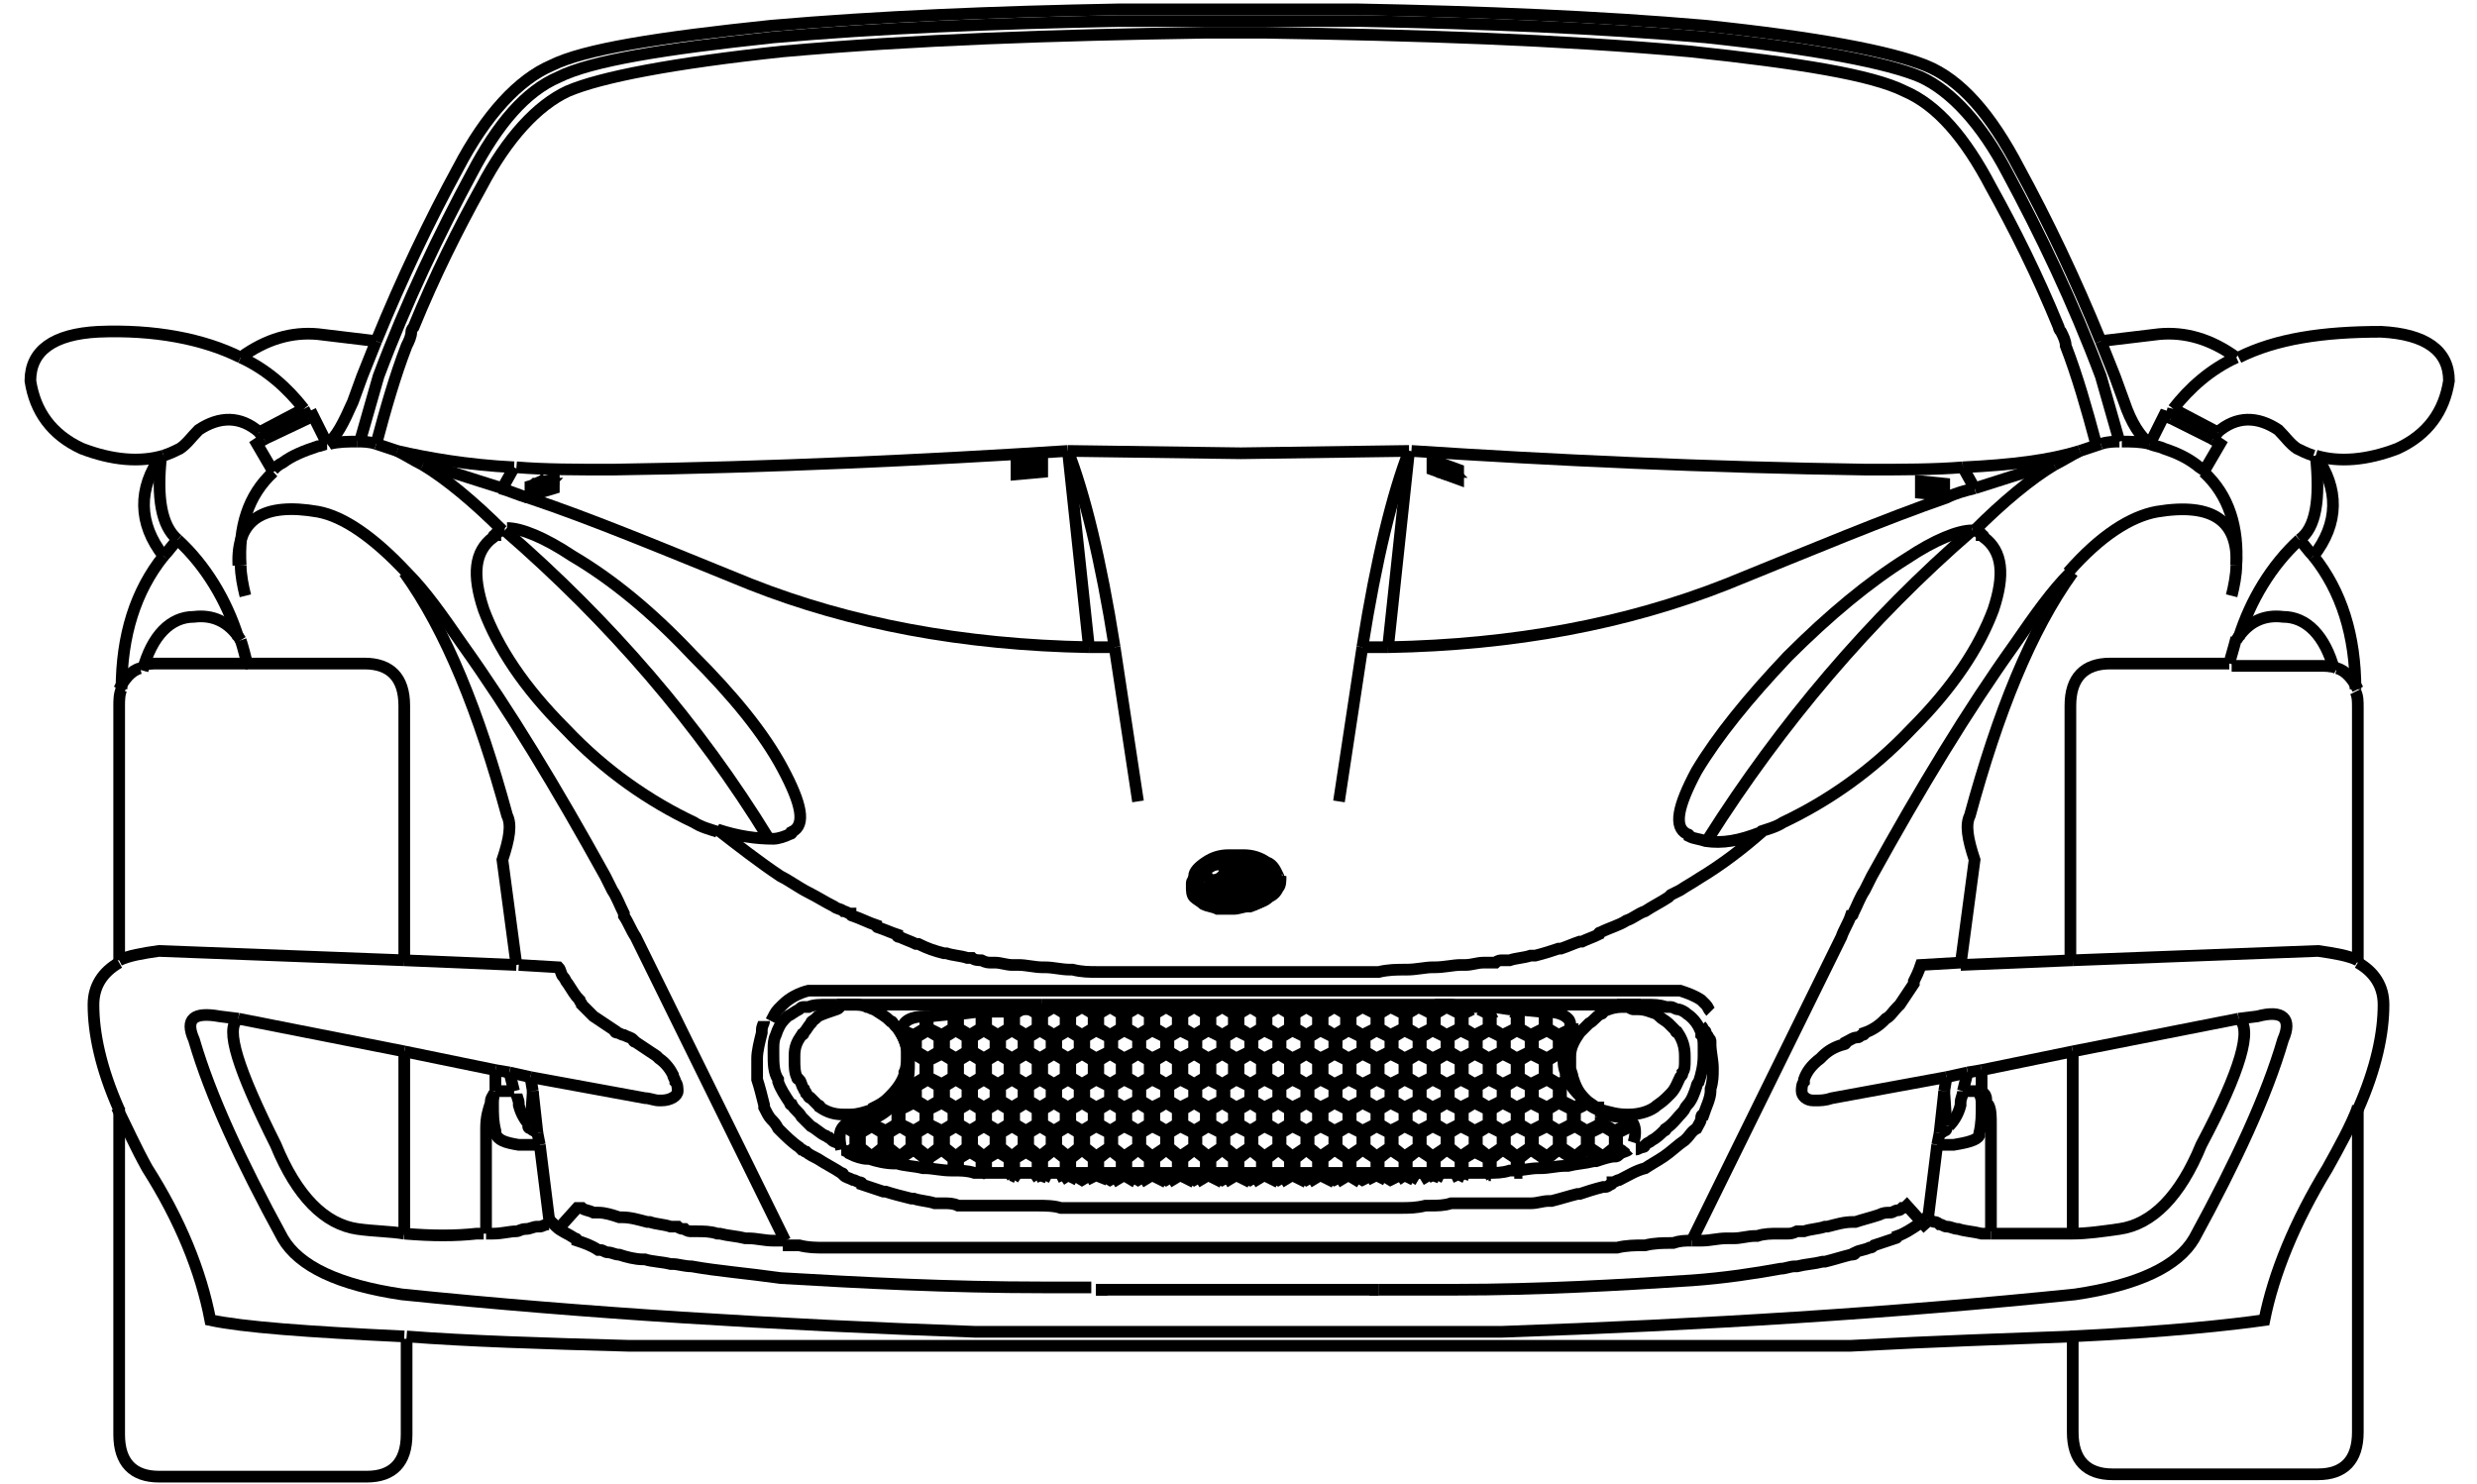 <?xml version="1.0" encoding="utf-8"?>
<!-- Generator: Adobe Illustrator 19.0.0, SVG Export Plug-In . SVG Version: 6.00 Build 0)  -->
<svg version="1.1" id="Layer_1" xmlns="http://www.w3.org/2000/svg" xmlns:xlink="http://www.w3.org/1999/xlink" x="0px" y="0px"
	 viewBox="-244 389.4 106 63.5" style="enable-background:new -244 389.4 106 63.5;" xml:space="preserve">
<g>
	<polyline style="fill:none;stroke:#000000;stroke-width:0.5;" points="-203.2,432.8 -203.2,432.8 -203.2,433.4 -203.7,433.7 
		-204.3,433.4 -204.3,432.9 	"/>
	<polyline style="fill:none;stroke:#000000;stroke-width:0.5;" points="-205.4,433.5 -204.9,433.7 -204.4,433.4 -204.4,432.9 	"/>
	<polyline style="fill:none;stroke:#000000;stroke-width:0.5;" points="-203,432.7 -203,432.8 -203,433.4 -202.5,433.7 -202,433.4 
		-202,432.8 -202.2,432.7 	"/>
	<polyline style="fill:none;stroke:#000000;stroke-width:0.5;" points="-201.5,432.6 -201.8,432.8 -201.8,433.4 -201.3,433.7 
		-200.8,433.4 -200.8,432.8 -201.2,432.6 	"/>
	<polyline style="fill:none;stroke:#000000;stroke-width:0.5;" points="-201.8,432.6 -201.9,432.7 -202,432.7 	"/>
	<polygon style="fill:none;stroke:#000000;stroke-width:0.5;" points="-200.6,433.4 -200.1,433.7 -199.6,433.4 -199.6,432.8 
		-200.1,432.5 -200.6,432.8 	"/>
	<polyline style="fill:none;stroke:#000000;stroke-width:0.5;" points="-200.9,432.6 -200.7,432.7 -200.3,432.5 	"/>
	<polygon style="fill:none;stroke:#000000;stroke-width:0.5;" points="-200.2,433.8 -200.7,433.5 -201.2,433.8 -201.2,434.4 
		-200.7,434.7 -200.2,434.4 	"/>
	<polygon style="fill:none;stroke:#000000;stroke-width:0.5;" points="-200,434.4 -199.5,434.7 -199,434.4 -199,433.8 -199.5,433.5 
		-200,433.8 	"/>
	<polygon style="fill:none;stroke:#000000;stroke-width:0.5;" points="-201.4,433.8 -201.9,433.5 -202.4,433.8 -202.4,434.4 
		-201.9,434.7 -201.4,434.4 	"/>
	<polygon style="fill:none;stroke:#000000;stroke-width:0.5;" points="-200.8,434.8 -201.3,434.5 -201.8,434.8 -201.8,435.5 
		-201.3,435.8 -200.8,435.5 	"/>
	<polygon style="fill:none;stroke:#000000;stroke-width:0.5;" points="-200.6,435.5 -200.1,435.8 -199.6,435.5 -199.6,434.8 
		-200.1,434.5 -200.6,434.8 	"/>
	<polygon style="fill:none;stroke:#000000;stroke-width:0.5;" points="-202.6,433.8 -203.1,433.5 -203.6,433.8 -203.6,434.4 
		-203.1,434.7 -202.6,434.4 	"/>
	<polygon style="fill:none;stroke:#000000;stroke-width:0.5;" points="-203,435.5 -202.5,435.8 -202,435.5 -202,434.8 -202.5,434.5 
		-203,434.8 	"/>
	<polygon style="fill:none;stroke:#000000;stroke-width:0.5;" points="-202.4,436.5 -201.9,436.8 -201.4,436.5 -201.4,435.9 
		-201.9,435.6 -202.4,435.9 	"/>
	<polygon style="fill:none;stroke:#000000;stroke-width:0.5;" points="-202.5,436.6 -203,436.9 -203,437.5 -202.5,437.8 -202,437.5 
		-202,436.9 	"/>
	<polygon style="fill:none;stroke:#000000;stroke-width:0.5;" points="-203.1,435.6 -203.6,435.9 -203.6,436.5 -203.1,436.8 
		-202.6,436.5 -202.6,435.9 	"/>
	<polygon style="fill:none;stroke:#000000;stroke-width:0.5;" points="-200.2,435.9 -200.7,435.6 -201.2,435.9 -201.2,436.5 
		-200.7,436.8 -200.2,436.5 	"/>
	<polygon style="fill:none;stroke:#000000;stroke-width:0.5;" points="-200,436.5 -199.5,436.8 -199,436.5 -199,435.9 -199.5,435.6 
		-200,435.9 	"/>
	<polygon style="fill:none;stroke:#000000;stroke-width:0.5;" points="-201.3,436.6 -201.8,436.9 -201.8,437.5 -201.3,437.8 
		-200.8,437.5 -200.8,436.9 	"/>
	<polygon style="fill:none;stroke:#000000;stroke-width:0.5;" points="-200.6,436.9 -200.6,437.5 -200.1,437.8 -199.6,437.5 
		-199.6,436.9 -200.1,436.6 	"/>
	<polygon style="fill:none;stroke:#000000;stroke-width:0.5;" points="-203.8,433.8 -204.3,433.5 -204.8,433.8 -204.8,434.4 
		-204.3,434.7 -203.8,434.4 	"/>
	<polygon style="fill:none;stroke:#000000;stroke-width:0.5;" points="-203.2,434.8 -203.7,434.5 -204.3,434.8 -204.3,435.5 
		-203.7,435.8 -203.2,435.5 	"/>
	<polyline style="fill:none;stroke:#000000;stroke-width:0.5;" points="-205.1,435.7 -204.9,435.8 -204.4,435.5 -204.4,434.8 
		-204.9,434.5 -205,434.6 	"/>
	<polyline style="fill:none;stroke:#000000;stroke-width:0.5;" points="-205,434.5 -205,434.4 -205,433.8 -205.4,433.6 	"/>
	<polygon style="fill:none;stroke:#000000;stroke-width:0.5;" points="-204.8,436.5 -204.3,436.8 -203.8,436.5 -203.8,435.9 
		-204.3,435.6 -204.8,435.9 	"/>
	<polyline style="fill:none;stroke:#000000;stroke-width:0.5;" points="-205.7,436.7 -205.5,436.8 -205,436.5 -205,435.9 
		-205.2,435.8 	"/>
	<polyline style="fill:none;stroke:#000000;stroke-width:0.5;" points="-206.7,437.3 -206.7,437.5 -206.1,437.8 -205.6,437.5 
		-205.6,436.9 -205.8,436.7 	"/>
	<polygon style="fill:none;stroke:#000000;stroke-width:0.5;" points="-205.5,436.9 -205.5,437.5 -204.9,437.8 -204.4,437.5 
		-204.4,436.9 -204.9,436.6 	"/>
	<polygon style="fill:none;stroke:#000000;stroke-width:0.5;" points="-203.7,436.6 -204.3,436.9 -204.3,437.5 -203.7,437.8 
		-203.2,437.5 -203.2,436.9 	"/>
	<polyline style="fill:none;stroke:#000000;stroke-width:0.5;" points="-203.2,439.6 -203.2,439 -203.7,438.6 -204.3,439 
		-204.3,439.5 	"/>
	<polygon style="fill:none;stroke:#000000;stroke-width:0.5;" points="-203.6,438.5 -203.1,438.9 -202.6,438.5 -202.6,437.9 
		-203.1,437.6 -203.6,437.9 	"/>
	<polygon style="fill:none;stroke:#000000;stroke-width:0.5;" points="-203.8,438.5 -203.8,437.9 -204.3,437.6 -204.8,437.9 
		-204.8,438.5 -204.3,438.9 	"/>
	<polygon style="fill:none;stroke:#000000;stroke-width:0.5;" points="-206,437.9 -206,438.5 -205.5,438.9 -205,438.5 -205,437.9 
		-205.5,437.6 	"/>
	<polyline style="fill:none;stroke:#000000;stroke-width:0.5;" points="-205.6,439.3 -205.6,439 -206.1,438.7 -206.7,439 
		-206.7,439 	"/>
	<polyline style="fill:none;stroke:#000000;stroke-width:0.5;" points="-204.4,439.5 -204.4,439 -204.9,438.6 -205.5,439 
		-205.5,439.3 	"/>
	<polygon style="fill:none;stroke:#000000;stroke-width:0.5;" points="-206.2,437.9 -206.7,437.6 -207.2,437.9 -207.2,438.5 
		-206.7,438.9 -206.2,438.5 	"/>
	<polygon style="fill:none;stroke:#000000;stroke-width:0.5;" points="-200.7,437.6 -201.2,437.9 -201.2,438.5 -200.7,438.9 
		-200.2,438.5 -200.2,437.9 	"/>
	<polyline style="fill:none;stroke:#000000;stroke-width:0.5;" points="-201,439.7 -200.8,439.6 -200.8,439 -201.3,438.7 
		-201.8,439 -201.8,439.6 -201.7,439.7 	"/>
	<polyline style="fill:none;stroke:#000000;stroke-width:0.5;" points="-199.9,439.8 -199.6,439.6 -199.6,439 -200.1,438.7 
		-200.6,439 -200.6,439.6 -200.3,439.8 	"/>
	<polygon style="fill:none;stroke:#000000;stroke-width:0.5;" points="-200,438.5 -199.5,438.9 -199,438.5 -199,437.9 -199.5,437.6 
		-200,437.9 	"/>
	<polygon style="fill:none;stroke:#000000;stroke-width:0.5;" points="-201.4,437.9 -201.9,437.6 -202.4,437.9 -202.4,438.5 
		-201.9,438.9 -201.4,438.5 	"/>
	<polyline style="fill:none;stroke:#000000;stroke-width:0.5;" points="-202.1,439.7 -202,439.6 -202,439 -202.5,438.7 -203,439 
		-203,439.6 -203,439.6 	"/>
	<polyline style="fill:none;stroke:#000000;stroke-width:0.5;" points="-200.5,439.8 -200.7,439.7 -200.8,439.7 	"/>
	<polyline style="fill:none;stroke:#000000;stroke-width:0.5;" points="-207.8,437.5 -207.3,437.8 -206.8,437.5 -206.8,437.3 	"/>
	<polyline style="fill:none;stroke:#000000;stroke-width:0.5;" points="-207.7,438.7 -207.4,438.5 -207.4,437.9 -207.9,437.6 
		-207.9,437.6 	"/>
	<polyline style="fill:none;stroke:#000000;stroke-width:0.5;" points="-206.8,439 -206.8,439 -207.3,438.7 -207.5,438.8 	"/>
	<polygon style="fill:none;stroke:#000000;stroke-width:0.5;" points="-199.4,433.4 -198.9,433.7 -198.4,433.4 -198.4,432.8 
		-198.9,432.5 -199.4,432.8 	"/>
	<polyline style="fill:none;stroke:#000000;stroke-width:0.5;" points="-199,432.4 -199.5,432.7 -199.9,432.5 	"/>
	<polygon style="fill:none;stroke:#000000;stroke-width:0.5;" points="-198.2,433.4 -197.7,433.7 -197.2,433.4 -197.2,432.8 
		-197.7,432.5 -198.2,432.8 	"/>
	<polygon style="fill:none;stroke:#000000;stroke-width:0.5;" points="-197,433.4 -196.5,433.7 -196,433.4 -196,432.8 -196.5,432.5 
		-197,432.8 	"/>
	<polyline style="fill:none;stroke:#000000;stroke-width:0.5;" points="-198.8,432.4 -198.3,432.7 -197.8,432.4 	"/>
	<polyline style="fill:none;stroke:#000000;stroke-width:0.5;" points="-197.6,432.4 -197.1,432.7 -196.6,432.4 	"/>
	<polygon style="fill:none;stroke:#000000;stroke-width:0.5;" points="-195.8,433.4 -195.3,433.7 -194.8,433.4 -194.8,432.8 
		-195.3,432.5 -195.8,432.8 	"/>
	<polyline style="fill:none;stroke:#000000;stroke-width:0.5;" points="-196.4,432.4 -195.9,432.7 -195.4,432.4 	"/>
	<polygon style="fill:none;stroke:#000000;stroke-width:0.5;" points="-194.6,433.4 -194.1,433.7 -193.6,433.4 -193.6,432.8 
		-194.1,432.5 -194.6,432.8 	"/>
	<polyline style="fill:none;stroke:#000000;stroke-width:0.5;" points="-195.2,432.4 -194.7,432.7 -194.2,432.4 	"/>
	<path style="fill:none;stroke:#000000;stroke-width:0.5;" d="M-189.9,426.3c0.2,0.1,0.3,0.2,0.4,0.3c0.1,0.1,0.1,0.2,0.1,0.3
		c0,0.1,0,0.1,0,0.2c0,0.2,0,0.3-0.1,0.5c0,0,0,0,0,0c-0.1,0.1-0.2,0.2-0.4,0.3c-0.2,0.1-0.3,0.2-0.6,0.3h0c0,0-0.1,0-0.1,0
		c-0.2,0-0.4,0.1-0.6,0.1c-0.2,0-0.3,0-0.5,0c0,0-0.1,0-0.1,0c0,0,0,0-0.1,0c-0.2-0.1-0.4-0.1-0.6-0.2c-0.1-0.1-0.3-0.2-0.4-0.3
		c0,0,0,0,0,0c-0.1-0.1-0.1-0.3-0.1-0.4c0-0.1,0-0.1,0-0.2c0-0.1,0.1-0.2,0.1-0.2c0.1-0.1,0.2-0.3,0.4-0.4c0.2-0.1,0.3-0.2,0.6-0.2
		c0.2-0.1,0.5-0.1,0.7-0.1c0.2,0,0.5,0,0.7,0.1C-190.2,426.1-190,426.2-189.9,426.3z"/>
	<path style="fill:none;stroke:#000000;stroke-width:0.5;" d="M-189.9,426.4c0.2,0.1,0.3,0.2,0.4,0.4c0,0.1,0.1,0.1,0.1,0.2
		c0,0.1,0,0.2,0,0.2c0,0.1-0.1,0.2-0.1,0.4c0,0,0,0,0,0c-0.1,0.1-0.2,0.2-0.4,0.3c-0.1,0.1-0.3,0.2-0.5,0.2c0,0,0,0,0,0
		c0,0-0.1,0-0.1,0c-0.2,0-0.4,0.1-0.6,0.1c-0.2,0-0.3,0-0.5,0c0,0-0.1,0-0.1,0c0,0,0,0,0,0c-0.2-0.1-0.4-0.1-0.5-0.2
		c-0.2-0.1-0.3-0.2-0.4-0.3l0,0c-0.1-0.1-0.1-0.3-0.1-0.4c0-0.1,0-0.2,0-0.2c0-0.1,0.1-0.1,0.1-0.2c0.1-0.1,0.2-0.3,0.4-0.4
		c0.2-0.1,0.3-0.2,0.5-0.2c0.2-0.1,0.4-0.1,0.6-0.1c0.2,0,0.5,0,0.7,0.1C-190.3,426.2-190.1,426.2-189.9,426.4z"/>
	<path style="fill:none;stroke:#000000;stroke-width:0.5;" d="M-190.1,426.8c0.1,0,0.1,0.1,0.2,0.1c0,0,0.1,0,0.1,0.1
		c0,0,0.1,0,0.1,0.1c0,0,0,0,0.1,0.1c0,0.1,0,0.1,0,0.1c0,0.1,0,0.1-0.1,0.1h0c0,0-0.1,0-0.1,0.1c0,0-0.1,0-0.1,0.1
		c-0.1,0-0.1,0-0.2,0.1c-0.1,0-0.2,0-0.2,0c0,0,0,0-0.1,0c-0.1,0-0.2,0-0.4,0c0,0-0.1,0-0.1,0h-0.1c-0.1,0-0.3,0-0.4,0
		c0,0-0.1,0-0.1,0c-0.1,0-0.2,0-0.2,0c0,0,0,0,0,0c-0.1,0-0.1,0-0.2,0c-0.1,0-0.1,0-0.2-0.1c0,0-0.1,0-0.1,0c0,0,0,0,0,0
		c0,0,0,0-0.1,0c-0.1,0-0.1-0.1-0.1-0.1c0-0.1,0-0.1,0.1-0.1c0,0,0.1,0,0.1-0.1c0,0,0.1-0.1,0.1-0.1c0,0,0,0,0,0
		c0.1,0,0.2-0.1,0.4-0.2c0.1,0,0.1-0.1,0.2-0.1c0.1,0,0.1-0.1,0.1-0.1c0,0,0.1,0,0.1-0.1c0,0,0.1,0,0.1,0c0.1-0.1,0.3-0.1,0.4-0.1
		c0.1,0,0.1,0,0.2,0c0.1,0,0.1,0,0.2,0.1c0,0,0.1,0.1,0.1,0.1c0,0,0.1,0,0.1,0.1L-190.1,426.8z"/>
	<path style="fill:none;stroke:#000000;stroke-width:0.5;" d="M-190,426.9c0,0,0.1,0,0.1,0.1c0,0,0,0,0.1,0c0,0,0.1,0,0.1,0.1
		c0,0,0.1,0,0.1,0.1c0,0.1,0.1,0.1,0.1,0.2c0,0.1,0,0.1-0.1,0.2h0c0,0-0.1,0.1-0.1,0.1c0,0-0.1,0-0.2,0.1c-0.1,0-0.2,0.1-0.3,0.1
		c0,0,0,0-0.1,0c0,0-0.1,0-0.1,0c-0.1,0-0.1,0-0.2,0c0,0-0.1,0-0.1,0c-0.1,0-0.1,0-0.1,0c-0.2,0-0.3,0-0.5,0c-0.1,0-0.1,0-0.2,0
		c0,0-0.1,0-0.1,0c0,0-0.1,0-0.1,0c-0.1,0-0.2,0-0.2,0c-0.1,0-0.2,0-0.2-0.1c0,0-0.1,0-0.1-0.1c-0.1,0-0.1-0.1-0.1-0.1
		c-0.1-0.1-0.1-0.1,0-0.2c0,0,0-0.1,0.1-0.1c0,0,0,0,0.1-0.1c0,0,0.1-0.1,0.1-0.1c0.2-0.1,0.3-0.2,0.3-0.2c0.2-0.1,0.3-0.2,0.3-0.2
		c0,0,0,0,0.1-0.1c0,0,0.1,0,0.1-0.1c0.1,0,0.2-0.1,0.3-0.1c0.2,0,0.3,0,0.5,0c0,0,0.1,0,0.1,0c0,0,0.1,0,0.1,0.1
		c0.1,0,0.1,0.1,0.3,0.2L-190,426.9z"/>
	<path style="fill:none;stroke:#000000;stroke-width:0.5;" d="M-190.1,427L-190.1,427C-190,427-190,427-190.1,427
		C-190,427-190,427-190.1,427L-190.1,427L-190.1,427C-190,427.1-190,427.1-190.1,427L-190.1,427L-190.1,427
		C-190.1,427.1-190.1,427.1-190.1,427c-0.1,0.1-0.1,0.1-0.1,0.1c0,0,0,0,0,0c0,0,0,0,0,0c0,0,0,0,0,0c0,0,0.1,0,0.1,0c0,0,0,0,0.1,0
		C-190,427.1-190,427.1-190.1,427c0.1,0.1,0.1,0.1,0.1,0.1c0,0,0,0,0.1,0c0,0,0,0.1,0,0.1c0,0,0,0-0.1,0.1c0,0-0.1,0-0.1,0
		c0,0,0,0-0.1,0h0c0,0,0,0,0,0c0,0,0,0,0,0c0,0,0,0,0,0c0,0,0,0,0,0h0c0.1,0,0.1,0,0.1,0c0,0,0.1,0,0.1,0c0,0,0,0,0,0v0c0,0,0,0,0,0
		h0c0,0,0,0,0,0c0,0,0,0-0.1,0c0,0-0.1,0-0.1,0h-0.1c0,0-0.1,0-0.1,0c0,0,0-0.1,0-0.1c0,0,0.1-0.1,0.2-0.1
		C-190.2,427-190.1,427-190.1,427C-190.1,427-190.1,427-190.1,427z"/>
	<path style="fill:none;stroke:#000000;stroke-width:0.5;" d="M-190.4,427.2c0,0,0,0.1,0.1,0.1c0,0,0,0.1,0,0.1s-0.1,0-0.1,0
		c0,0-0.1,0-0.1,0c0,0-0.1,0-0.1,0c0,0-0.1,0-0.1-0.1c0-0.1-0.1-0.1-0.1-0.1c0,0,0,0,0,0c0,0,0,0,0,0l0,0h0c0,0,0,0,0,0h0
		c0,0,0.1,0,0.2,0h0h0c0,0,0,0,0,0v0c0,0,0,0,0,0c0,0,0,0,0,0c0,0,0,0,0,0.1c0,0,0,0,0,0.1c0,0,0,0,0,0s0.1,0,0.1,0c0,0,0.1,0,0.1,0
		c0,0,0,0,0,0l0,0C-190.4,427.3-190.5,427.3-190.4,427.2C-190.5,427.2-190.5,427.2-190.4,427.2
		C-190.5,427.2-190.5,427.2-190.4,427.2c-0.1,0-0.1,0-0.1,0h0l0,0v0c0,0,0,0,0,0C-190.5,427.1-190.5,427.1-190.4,427.2
		C-190.4,427.1-190.4,427.1-190.4,427.2C-190.4,427.1-190.4,427.1-190.4,427.2C-190.4,427.2-190.4,427.2-190.4,427.2L-190.4,427.2z"
		/>
	<path style="fill:none;stroke:#000000;stroke-width:0.5;" d="M-189.3,426.9c-0.1-0.2-0.2-0.5-0.5-0.6c-0.3-0.2-0.6-0.3-1-0.3
		c-0.1,0-0.2,0-0.3,0c-0.1,0-0.2,0-0.3,0c-0.4,0-0.7,0.1-1,0.3c-0.3,0.2-0.5,0.4-0.5,0.6c0,0.1,0,0.1,0,0.2c0,0.2,0.1,0.3,0.2,0.5
		c0.1,0.1,0.2,0.2,0.4,0.3c0.2,0.1,0.4,0.2,0.7,0.3c0,0,0.1,0,0.1,0c0.1,0,0.3,0,0.5,0c0.2,0,0.4,0,0.6-0.1c0,0,0.1,0,0.1,0
		c0.2-0.1,0.4-0.1,0.6-0.3c0.2-0.1,0.3-0.2,0.4-0.4c0.1-0.1,0.1-0.3,0.1-0.5C-189.3,427.1-189.3,427-189.3,426.9z"/>
	<path style="fill:none;stroke:#000000;stroke-width:0.5;" d="M-191,426.6L-191,426.6c0.1,0,0.1,0,0.1,0c0,0,0,0,0,0c0,0,0,0,0,0
		c0,0,0,0-0.1,0h-0.1h-0.1L-191,426.6L-191,426.6L-191,426.6L-191,426.6z"/>
	<path style="fill:none;stroke:#000000;stroke-width:0.5;" d="M-191.3,426.6L-191.3,426.6L-191.3,426.6L-191.3,426.6
		C-191.2,426.7-191.2,426.7-191.3,426.6C-191.3,426.7-191.3,426.7-191.3,426.6C-191.3,426.7-191.3,426.7-191.3,426.6
		c-0.1,0.1-0.1,0.1-0.1,0.1c0,0,0,0,0,0C-191.4,426.7-191.3,426.6-191.3,426.6L-191.3,426.6L-191.3,426.6z"/>
	<path style="fill:none;stroke:#000000;stroke-width:0.5;" d="M-191.2,426.7L-191.2,426.7C-191.3,426.7-191.3,426.7-191.2,426.7
		C-191.2,426.7-191.2,426.7-191.2,426.7L-191.2,426.7z"/>
	<path style="fill:none;stroke:#000000;stroke-width:0.5;" d="M-191.2,426.8v0.1C-191.2,426.9-191.3,426.9-191.2,426.8
		C-191.3,426.8-191.3,426.8-191.2,426.8L-191.2,426.8z"/>
	<path style="fill:none;stroke:#000000;stroke-width:0.5;" d="M-191.1,426.8L-191.1,426.8c0.1,0,0.2,0,0.2,0c0.1,0,0.1,0,0.1,0.1
		c0,0,0,0,0,0.1c0,0,0,0,0,0c0,0-0.1,0-0.1,0c0,0-0.1,0-0.1,0c0,0,0,0,0,0l0,0v0V426.8L-191.1,426.8z"/>
	<path style="fill:none;stroke:#000000;stroke-width:0.5;" d="M-191,426.5c0,0,0.1,0,0.1,0h0c0,0,0,0,0,0h0c0,0,0,0,0,0c0,0,0,0,0,0
		c0,0,0,0,0,0c0,0,0,0,0,0c0,0,0,0,0,0c0,0,0,0,0,0v0h0c0,0,0,0,0,0c0,0,0,0,0,0c0,0,0,0,0,0C-190.9,426.5-191,426.5-191,426.5
		c-0.2,0-0.2,0-0.3,0.1c-0.1,0-0.1,0.1-0.1,0.2v0c0,0,0,0,0,0h0c0,0,0,0,0,0c0,0,0.1-0.1,0.1-0.1l0,0c0,0,0,0,0,0c0,0,0,0,0,0h0h0.2
		h0.2c0,0,0.1,0,0.1,0c0,0,0,0,0,0c0,0,0,0.1,0,0.1c0,0,0,0,0,0c0,0,0,0,0,0c0,0,0,0,0,0c0,0,0.1,0.1,0,0.1c0,0,0,0,0,0c0,0,0,0,0,0
		c0,0-0.1,0-0.1,0c0,0-0.1,0-0.1,0h-0.2h0h0l0,0c0,0,0,0,0,0h0c0,0,0,0,0,0c0,0,0,0,0,0c0,0,0,0,0,0c-0.1,0-0.1-0.1-0.1-0.2h-0.1
		c0,0,0,0,0,0c0,0,0,0,0,0c0,0,0,0.1,0,0.1c0,0,0.1,0.1,0.1,0.1c0.1,0,0.1,0,0.2,0c0.1,0,0.1,0,0.1,0c0.1,0,0.1,0,0.2,0
		c0,0,0,0,0.1,0c0,0,0,0,0.1,0c0,0,0,0,0,0c0,0,0,0,0,0c0,0,0,0,0,0v0c0,0,0,0,0,0c0,0-0.1,0.1-0.2,0.1c-0.1,0-0.3,0-0.4,0
		c-0.2,0-0.3-0.1-0.3-0.2l0,0c0,0,0,0,0,0c0,0,0,0,0,0c0,0,0,0,0,0c0,0,0,0,0,0l0,0v0h-0.1h-0.1h0c0,0,0,0,0,0c0,0,0,0,0,0h0
		c0,0,0.1,0,0.1,0c0,0,0,0,0,0c0,0,0,0,0,0c0,0,0,0,0,0c0,0,0,0,0-0.1c0-0.1,0-0.1,0-0.2c0-0.1,0.1-0.1,0.2-0.1c0.1,0,0.2,0,0.2,0
		C-191.1,426.4-191.1,426.4-191,426.5z"/>
	<path style="fill:none;stroke:#000000;stroke-width:0.5;" d="M-191.6,427.3L-191.6,427.3c0,0.1,0,0.1-0.1,0.1c0,0,0,0-0.1,0
		c0,0,0,0-0.1,0c0,0-0.1,0-0.1-0.1c0,0,0-0.1,0.1-0.1C-191.7,427.2-191.7,427.2-191.6,427.3C-191.6,427.2-191.6,427.2-191.6,427.3
		L-191.6,427.3z"/>
	<path style="fill:none;stroke:#000000;stroke-width:0.5;" d="M-191.3,427.2C-191.3,427.2-191.3,427.2-191.3,427.2
		c0.1,0,0.2,0,0.3,0c0,0,0,0,0,0h0c0,0,0,0,0,0h0c0,0,0,0,0,0v0h0c0,0,0,0,0,0h0c0,0,0,0,0,0c0,0,0,0,0,0h0c0,0,0,0,0,0v0.1v0.1
		c0,0,0,0,0,0c0,0,0,0,0,0c0,0,0,0,0,0l0,0c0,0,0,0,0,0h0h-0.1c0,0-0.1,0-0.1,0h0c0,0,0,0,0,0h0c0,0,0,0,0,0c0,0,0,0,0,0
		c0,0,0,0,0,0c0,0,0,0,0,0v-0.1v0v0c0,0,0,0,0,0h0C-191.2,427.2-191.3,427.2-191.3,427.2L-191.3,427.2
		C-191.3,427.3-191.3,427.3-191.3,427.2L-191.3,427.2L-191.3,427.2C-191.4,427.2-191.3,427.2-191.3,427.2z"/>
	<path style="fill:none;stroke:#000000;stroke-width:0.5;" d="M-191.4,427.3c0,0.1,0,0.1-0.1,0.1c-0.1,0-0.1,0-0.2,0c0,0,0,0-0.1,0
		c0,0,0,0-0.1,0c0,0-0.1,0-0.1-0.1c0,0,0-0.1,0-0.1c0,0,0-0.1,0.1-0.1c0,0,0.1,0,0.1,0C-191.6,427.2-191.6,427.2-191.4,427.3
		C-191.5,427.2-191.4,427.2-191.4,427.3z"/>
	<path style="fill:none;stroke:#000000;stroke-width:0.5;" d="M-192,427.1C-192,427.1-192,427.1-192,427.1
		C-192,427.1-192,427.1-192,427.1L-192,427.1C-192,427.1-192,427.1-192,427.1C-192,427.1-192,427.1-192,427.1l-0.2,0.2c0,0,0,0,0,0
		c0,0,0,0,0,0c0,0,0,0,0.1,0c0,0,0.1,0,0.1,0l0,0c0,0,0,0,0,0c0,0,0,0,0,0c0,0,0,0,0,0c0,0,0,0,0,0c0,0,0,0,0,0c0,0-0.1,0-0.1-0.1
		c-0.1,0-0.1,0-0.1-0.1h0l0,0c0,0,0,0,0,0h0c0,0,0,0,0,0c0,0,0,0,0,0c0,0,0,0,0.1-0.1c0,0,0.1-0.1,0.1-0.1c0,0,0,0,0,0l0,0
		c0,0,0,0,0,0h0C-192.1,427-192.1,427-192,427.1C-192,427-192,427.1-192,427.1L-192,427.1z"/>
	<polygon style="fill:none;stroke:#000000;stroke-width:0.5;" points="-193.4,433.4 -192.9,433.7 -192.4,433.4 -192.4,432.8 
		-192.9,432.5 -193.4,432.8 	"/>
	<polygon style="fill:none;stroke:#000000;stroke-width:0.5;" points="-192.2,433.4 -191.7,433.7 -191.2,433.4 -191.2,432.8 
		-191.7,432.5 -192.2,432.8 	"/>
	<polyline style="fill:none;stroke:#000000;stroke-width:0.5;" points="-192.8,432.4 -192.3,432.7 -191.8,432.4 	"/>
	<polyline style="fill:none;stroke:#000000;stroke-width:0.5;" points="-194,432.4 -193.5,432.7 -193,432.4 	"/>
	<polyline style="fill:none;stroke:#000000;stroke-width:0.5;" points="-191.6,432.4 -191.1,432.7 -190.6,432.4 	"/>
	<polygon style="fill:none;stroke:#000000;stroke-width:0.5;" points="-191,433.4 -190.5,433.7 -190,433.4 -190,432.8 -190.5,432.5 
		-191,432.8 	"/>
	<polyline style="fill:none;stroke:#000000;stroke-width:0.5;" points="-190.4,432.4 -189.9,432.7 -189.4,432.4 	"/>
	<polygon style="fill:none;stroke:#000000;stroke-width:0.5;" points="-189.8,432.8 -189.8,433.4 -189.3,433.7 -188.8,433.4 
		-188.8,432.8 -189.3,432.5 	"/>
	<polygon style="fill:none;stroke:#000000;stroke-width:0.5;" points="-188.6,433.4 -188.1,433.7 -187.6,433.4 -187.6,432.8 
		-188.1,432.5 -188.6,432.8 	"/>
	<polygon style="fill:none;stroke:#000000;stroke-width:0.5;" points="-187.4,433.4 -186.9,433.7 -186.4,433.4 -186.4,432.8 
		-186.9,432.5 -187.4,432.8 	"/>
	<polyline style="fill:none;stroke:#000000;stroke-width:0.5;" points="-188,432.4 -187.5,432.7 -187,432.4 	"/>
	<polyline style="fill:none;stroke:#000000;stroke-width:0.5;" points="-189.2,432.4 -188.7,432.7 -188.2,432.4 	"/>
	<polyline style="fill:none;stroke:#000000;stroke-width:0.5;" points="-186.8,432.4 -186.3,432.7 -185.8,432.4 	"/>
	<polygon style="fill:none;stroke:#000000;stroke-width:0.5;" points="-186.2,433.4 -185.7,433.7 -185.1,433.4 -185.1,432.8 
		-185.7,432.5 -186.2,432.8 	"/>
	<polygon style="fill:none;stroke:#000000;stroke-width:0.5;" points="-185,433.4 -184.5,433.7 -183.9,433.4 -183.9,432.8 
		-184.5,432.5 -185,432.8 	"/>
	<polyline style="fill:none;stroke:#000000;stroke-width:0.5;" points="-185.6,432.4 -185.1,432.7 -184.6,432.4 	"/>
	<polygon style="fill:none;stroke:#000000;stroke-width:0.5;" points="-183.3,432.5 -183.8,432.8 -183.8,433.4 -183.3,433.7 
		-182.7,433.4 -182.7,432.8 	"/>
	<polyline style="fill:none;stroke:#000000;stroke-width:0.5;" points="-184.4,432.4 -183.9,432.7 -183.4,432.4 	"/>
	<polygon style="fill:none;stroke:#000000;stroke-width:0.5;" points="-182.6,433.4 -182.1,433.7 -181.5,433.4 -181.5,432.8 
		-182.1,432.5 -182.6,432.8 	"/>
	<polyline style="fill:none;stroke:#000000;stroke-width:0.5;" points="-181,432.6 -181.4,432.8 -181.4,433.4 -180.9,433.7 
		-180.3,433.4 -180.3,432.8 -180.7,432.6 	"/>
	<polyline style="fill:none;stroke:#000000;stroke-width:0.5;" points="-181.2,432.5 -181.5,432.7 -181.8,432.5 	"/>
	<polyline style="fill:none;stroke:#000000;stroke-width:0.5;" points="-183.2,432.4 -182.7,432.7 -182.2,432.4 	"/>
	<polyline style="fill:none;stroke:#000000;stroke-width:0.5;" points="-180,432.7 -180.2,432.8 -180.2,433.4 -179.7,433.7 
		-179.1,433.4 -179.1,432.8 -179.3,432.7 	"/>
	<polyline style="fill:none;stroke:#000000;stroke-width:0.5;" points="-180.4,432.6 -180.3,432.7 -180.2,432.6 	"/>
	<polyline style="fill:none;stroke:#000000;stroke-width:0.5;" points="-178.9,432.8 -179,432.8 -179,433.4 -178.5,433.7 
		-177.9,433.4 -177.9,432.8 	"/>
	<polyline style="fill:none;stroke:#000000;stroke-width:0.5;" points="-176.7,433.2 -176.7,433.4 -177.3,433.7 -177.8,433.4 
		-177.8,432.9 	"/>
	<polyline style="fill:none;stroke:#000000;stroke-width:0.5;" points="-177,434.6 -177.2,434.4 -177.2,433.8 -176.6,433.5 	"/>
	<polygon style="fill:none;stroke:#000000;stroke-width:0.5;" points="-177.3,433.8 -177.8,433.5 -178.4,433.8 -178.4,434.4 
		-177.8,434.7 -177.3,434.4 	"/>
	<polyline style="fill:none;stroke:#000000;stroke-width:0.5;" points="-177,434.7 -177.3,434.5 -177.8,434.8 -177.8,435.5 
		-177.3,435.8 -176.9,435.6 	"/>
	<polygon style="fill:none;stroke:#000000;stroke-width:0.5;" points="-177.9,434.8 -178.5,434.5 -179,434.8 -179,435.5 
		-178.5,435.8 -177.9,435.5 	"/>
	<polyline style="fill:none;stroke:#000000;stroke-width:0.5;" points="-176.9,435.7 -177.2,435.9 -177.2,436.5 -176.6,436.8 
		-176.3,436.6 	"/>
	<polygon style="fill:none;stroke:#000000;stroke-width:0.5;" points="-177.3,435.9 -177.8,435.6 -178.4,435.9 -178.4,436.5 
		-177.8,436.8 -177.3,436.5 	"/>
	<polygon style="fill:none;stroke:#000000;stroke-width:0.5;" points="-177.8,436.9 -177.8,437.5 -177.3,437.8 -176.7,437.5 
		-176.7,436.9 -177.3,436.6 	"/>
	<polyline style="fill:none;stroke:#000000;stroke-width:0.5;" points="-175.5,437.2 -175.5,437.5 -176.1,437.8 -176.6,437.5 
		-176.6,436.9 -176.2,436.7 	"/>
	<polygon style="fill:none;stroke:#000000;stroke-width:0.5;" points="-179.1,434.8 -179.7,434.5 -180.2,434.8 -180.2,435.5 
		-179.7,435.8 -179.1,435.5 	"/>
	<polygon style="fill:none;stroke:#000000;stroke-width:0.5;" points="-178.5,434.4 -178.5,433.8 -179.1,433.5 -179.6,433.8 
		-179.6,434.4 -179.1,434.7 	"/>
	<polygon style="fill:none;stroke:#000000;stroke-width:0.5;" points="-179.7,433.8 -180.3,433.5 -180.8,433.8 -180.8,434.4 
		-180.3,434.7 -179.7,434.4 	"/>
	<polygon style="fill:none;stroke:#000000;stroke-width:0.5;" points="-180.9,433.8 -181.5,433.5 -182,433.8 -182,434.4 
		-181.5,434.7 -180.9,434.4 	"/>
	<polygon style="fill:none;stroke:#000000;stroke-width:0.5;" points="-180.3,434.8 -180.9,434.5 -181.4,434.8 -181.4,435.5 
		-180.9,435.8 -180.3,435.5 	"/>
	<polygon style="fill:none;stroke:#000000;stroke-width:0.5;" points="-179.6,436.5 -179.1,436.8 -178.5,436.5 -178.5,435.9 
		-179.1,435.6 -179.6,435.9 	"/>
	<polygon style="fill:none;stroke:#000000;stroke-width:0.5;" points="-179.7,435.9 -180.3,435.6 -180.8,435.9 -180.8,436.5 
		-180.3,436.8 -179.7,436.5 	"/>
	<polygon style="fill:none;stroke:#000000;stroke-width:0.5;" points="-180.9,435.9 -181.5,435.6 -182,435.9 -182,436.5 
		-181.5,436.8 -180.9,436.5 	"/>
	<polygon style="fill:none;stroke:#000000;stroke-width:0.5;" points="-180.9,436.6 -181.4,436.9 -181.4,437.5 -180.9,437.8 
		-180.3,437.5 -180.3,436.9 	"/>
	<polygon style="fill:none;stroke:#000000;stroke-width:0.5;" points="-180.2,436.9 -180.2,437.5 -179.7,437.8 -179.1,437.5 
		-179.1,436.9 -179.7,436.6 	"/>
	<polygon style="fill:none;stroke:#000000;stroke-width:0.5;" points="-179,436.9 -179,437.5 -178.5,437.8 -177.9,437.5 
		-177.9,436.9 -178.5,436.6 	"/>
	<polygon style="fill:none;stroke:#000000;stroke-width:0.5;" points="-178.4,438.5 -177.8,438.9 -177.3,438.5 -177.3,437.9 
		-177.8,437.6 -178.4,437.9 	"/>
	<polyline style="fill:none;stroke:#000000;stroke-width:0.5;" points="-177.9,439.5 -177.9,439 -178.5,438.6 -179,439 -179,439.6 
		-179,439.6 	"/>
	<polygon style="fill:none;stroke:#000000;stroke-width:0.5;" points="-179.1,437.6 -179.6,437.9 -179.6,438.5 -179.1,438.9 
		-178.5,438.5 -178.5,437.9 	"/>
	<polygon style="fill:none;stroke:#000000;stroke-width:0.5;" points="-180.3,437.6 -180.8,437.9 -180.8,438.5 -180.3,438.9 
		-179.7,438.5 -179.7,437.9 	"/>
	<polyline style="fill:none;stroke:#000000;stroke-width:0.5;" points="-180.5,439.7 -180.3,439.6 -180.3,439 -180.9,438.7 
		-181.4,439 -181.4,439.6 -181.1,439.7 	"/>
	<polyline style="fill:none;stroke:#000000;stroke-width:0.5;" points="-179.2,439.6 -179.1,439.6 -179.1,439 -179.7,438.6 
		-180.2,439 -180.2,439.6 -180.1,439.7 	"/>
	<polygon style="fill:none;stroke:#000000;stroke-width:0.5;" points="-180.9,437.9 -181.5,437.6 -182,437.9 -182,438.5 
		-181.5,438.9 -180.9,438.5 	"/>
	<polyline style="fill:none;stroke:#000000;stroke-width:0.5;" points="-180.2,439.7 -180.3,439.7 -180.3,439.7 	"/>
	<polyline style="fill:none;stroke:#000000;stroke-width:0.5;" points="-175.4,437.2 -175.4,437.5 -174.9,437.8 -174.3,437.5 
		-174.3,437.5 	"/>
	<polygon style="fill:none;stroke:#000000;stroke-width:0.5;" points="-175.4,437.6 -176,437.9 -176,438.5 -175.4,438.9 
		-174.9,438.5 -174.9,437.9 	"/>
	<polyline style="fill:none;stroke:#000000;stroke-width:0.5;" points="-174.6,438.8 -174.9,438.6 -175.4,439 -175.4,439.1 	"/>
	<polyline style="fill:none;stroke:#000000;stroke-width:0.5;" points="-175.5,439.1 -175.5,439 -176.1,438.6 -176.6,439 
		-176.6,439.3 	"/>
	<polygon style="fill:none;stroke:#000000;stroke-width:0.5;" points="-176.1,437.9 -176.6,437.6 -177.2,437.9 -177.2,438.5 
		-176.6,438.9 -176.1,438.5 	"/>
	<polyline style="fill:none;stroke:#000000;stroke-width:0.5;" points="-176.7,439.3 -176.7,439 -177.3,438.6 -177.8,439 
		-177.8,439.5 	"/>
	<polygon style="fill:none;stroke:#000000;stroke-width:0.5;" points="-182.1,433.8 -182.7,433.5 -183.2,433.8 -183.2,434.4 
		-182.7,434.7 -182.1,434.4 	"/>
	<polygon style="fill:none;stroke:#000000;stroke-width:0.5;" points="-182.6,435.5 -182.1,435.8 -181.5,435.5 -181.5,434.8 
		-182.1,434.5 -182.6,434.8 	"/>
	<polygon style="fill:none;stroke:#000000;stroke-width:0.5;" points="-183.8,435.5 -183.3,435.8 -182.7,435.5 -182.7,434.8 
		-183.3,434.5 -183.8,434.8 	"/>
	<polygon style="fill:none;stroke:#000000;stroke-width:0.5;" points="-183.3,434.4 -183.3,433.8 -183.9,433.5 -184.4,433.8 
		-184.4,434.4 -183.9,434.7 	"/>
	<polygon style="fill:none;stroke:#000000;stroke-width:0.5;" points="-183.9,434.8 -184.5,434.5 -185,434.8 -185,435.5 
		-184.5,435.8 -183.9,435.5 	"/>
	<polygon style="fill:none;stroke:#000000;stroke-width:0.5;" points="-183.9,435.6 -184.4,435.9 -184.4,436.5 -183.9,436.8 
		-183.3,436.5 -183.3,435.9 	"/>
	<polygon style="fill:none;stroke:#000000;stroke-width:0.5;" points="-183.2,436.5 -182.7,436.8 -182.1,436.5 -182.1,435.9 
		-182.7,435.6 -183.2,435.9 	"/>
	<polygon style="fill:none;stroke:#000000;stroke-width:0.5;" points="-183.8,436.9 -183.8,437.5 -183.3,437.8 -182.7,437.5 
		-182.7,436.9 -183.3,436.6 	"/>
	<polygon style="fill:none;stroke:#000000;stroke-width:0.5;" points="-182.1,436.6 -182.6,436.9 -182.6,437.5 -182.1,437.8 
		-181.5,437.5 -181.5,436.9 	"/>
	<polygon style="fill:none;stroke:#000000;stroke-width:0.5;" points="-184.5,433.8 -185.1,433.5 -185.6,433.8 -185.6,434.4 
		-185.1,434.7 -184.5,434.4 	"/>
	<polygon style="fill:none;stroke:#000000;stroke-width:0.5;" points="-185.7,433.8 -186.3,433.5 -186.8,433.8 -186.8,434.4 
		-186.3,434.7 -185.7,434.4 	"/>
	<polygon style="fill:none;stroke:#000000;stroke-width:0.5;" points="-185.1,434.8 -185.7,434.5 -186.2,434.8 -186.2,435.5 
		-185.7,435.8 -185.1,435.5 	"/>
	<polygon style="fill:none;stroke:#000000;stroke-width:0.5;" points="-186.9,433.8 -187.5,433.5 -188,433.8 -188,434.4 
		-187.5,434.7 -186.9,434.4 	"/>
	<polygon style="fill:none;stroke:#000000;stroke-width:0.5;" points="-186.9,434.5 -187.4,434.8 -187.4,435.5 -186.9,435.8 
		-186.3,435.5 -186.3,434.8 	"/>
	<polygon style="fill:none;stroke:#000000;stroke-width:0.5;" points="-186.3,436.8 -185.7,436.5 -185.7,435.9 -186.3,435.6 
		-186.8,435.9 -186.8,436.5 	"/>
	<polygon style="fill:none;stroke:#000000;stroke-width:0.5;" points="-186.9,435.9 -187.5,435.6 -188,435.9 -188,436.5 
		-187.5,436.8 -186.9,436.5 	"/>
	<polygon style="fill:none;stroke:#000000;stroke-width:0.5;" points="-186.9,436.6 -187.4,436.9 -187.4,437.5 -186.9,437.8 
		-186.3,437.5 -186.3,436.9 	"/>
	<polygon style="fill:none;stroke:#000000;stroke-width:0.5;" points="-184.5,435.9 -185.1,435.6 -185.6,435.9 -185.6,436.5 
		-185.1,436.8 -184.5,436.5 	"/>
	<polygon style="fill:none;stroke:#000000;stroke-width:0.5;" points="-185.7,436.6 -186.2,436.9 -186.2,437.5 -185.7,437.8 
		-185.1,437.5 -185.1,436.9 	"/>
	<polygon style="fill:none;stroke:#000000;stroke-width:0.5;" points="-185,436.9 -185,437.5 -184.5,437.8 -183.9,437.5 
		-183.9,436.9 -184.5,436.6 	"/>
	<polygon style="fill:none;stroke:#000000;stroke-width:0.5;" points="-185.6,437.9 -185.6,438.5 -185.1,438.9 -184.5,438.5 
		-184.5,437.9 -185.1,437.6 	"/>
	<polygon style="fill:none;stroke:#000000;stroke-width:0.5;" points="-185.7,438.6 -186.2,439 -186.2,439.6 -185.7,439.9 
		-185.1,439.6 -185.1,439 	"/>
	<polygon style="fill:none;stroke:#000000;stroke-width:0.5;" points="-185,439 -185,439.6 -184.5,439.9 -183.9,439.6 -183.9,439 
		-184.5,438.6 	"/>
	<polygon style="fill:none;stroke:#000000;stroke-width:0.5;" points="-184.4,438.5 -183.9,438.9 -183.3,438.5 -183.3,437.9 
		-183.9,437.6 -184.4,437.9 	"/>
	<polygon style="fill:none;stroke:#000000;stroke-width:0.5;" points="-185.7,437.9 -186.3,437.6 -186.8,437.9 -186.8,438.5 
		-186.3,438.9 -185.7,438.5 	"/>
	<polygon style="fill:none;stroke:#000000;stroke-width:0.5;" points="-186.9,438.6 -187.4,439 -187.4,439.6 -186.9,439.9 
		-186.3,439.6 -186.3,439 	"/>
	<polygon style="fill:none;stroke:#000000;stroke-width:0.5;" points="-186.9,437.9 -187.5,437.6 -188,437.9 -188,438.5 
		-187.5,438.9 -186.9,438.5 	"/>
	<polyline style="fill:none;stroke:#000000;stroke-width:0.5;" points="-185.8,440 -186.3,439.7 -186.8,440 	"/>
	<polyline style="fill:none;stroke:#000000;stroke-width:0.5;" points="-186.9,440 -186.9,440 -187.5,439.7 -188,440 -188,440 	"/>
	<polyline style="fill:none;stroke:#000000;stroke-width:0.5;" points="-184.7,439.9 -185.1,439.7 -185.5,439.9 	"/>
	<polygon style="fill:none;stroke:#000000;stroke-width:0.5;" points="-182.7,437.6 -183.2,437.9 -183.2,438.5 -182.7,438.9 
		-182.1,438.5 -182.1,437.9 	"/>
	<polyline style="fill:none;stroke:#000000;stroke-width:0.5;" points="-181.9,439.8 -181.5,439.6 -181.5,439 -182.1,438.6 
		-182.6,439 -182.6,439.6 -182.2,439.8 	"/>
	<polyline style="fill:none;stroke:#000000;stroke-width:0.5;" points="-183.2,439.9 -182.7,439.6 -182.7,439 -183.3,438.6 
		-183.8,439 -183.8,439.6 -183.3,439.9 	"/>
	<polyline style="fill:none;stroke:#000000;stroke-width:0.5;" points="-183.5,439.9 -183.9,439.7 -184.2,439.9 	"/>
	<polyline style="fill:none;stroke:#000000;stroke-width:0.5;" points="-181.3,439.8 -181.5,439.7 -181.6,439.8 	"/>
	<polyline style="fill:none;stroke:#000000;stroke-width:0.5;" points="-182.4,439.8 -182.7,439.7 -182.9,439.8 	"/>
	<polygon style="fill:none;stroke:#000000;stroke-width:0.5;" points="-188.1,433.8 -188.7,433.5 -189.2,433.8 -189.2,434.4 
		-188.7,434.7 -188.1,434.4 	"/>
	<polygon style="fill:none;stroke:#000000;stroke-width:0.5;" points="-188.8,434.8 -189.3,434.5 -189.8,434.8 -189.8,435.5 
		-189.3,435.8 -188.8,435.5 	"/>
	<polygon style="fill:none;stroke:#000000;stroke-width:0.5;" points="-188.6,435.5 -188.1,435.8 -187.6,435.5 -187.6,434.8 
		-188.1,434.5 -188.6,434.8 	"/>
	<polygon style="fill:none;stroke:#000000;stroke-width:0.5;" points="-189.3,433.8 -189.9,433.5 -190.4,433.8 -190.4,434.4 
		-189.9,434.7 -189.3,434.4 	"/>
	<polygon style="fill:none;stroke:#000000;stroke-width:0.5;" points="-190.5,433.8 -191.1,433.5 -191.6,433.8 -191.6,434.4 
		-191.1,434.7 -190.5,434.4 	"/>
	<polygon style="fill:none;stroke:#000000;stroke-width:0.5;" points="-190,434.8 -190.5,434.5 -191,434.8 -191,435.5 -190.5,435.8 
		-190,435.5 	"/>
	<polygon style="fill:none;stroke:#000000;stroke-width:0.5;" points="-189.2,436.5 -188.7,436.8 -188.1,436.5 -188.1,435.9 
		-188.7,435.6 -189.2,435.9 	"/>
	<polygon style="fill:none;stroke:#000000;stroke-width:0.5;" points="-189.3,435.9 -189.9,435.6 -190.4,435.9 -190.4,436.5 
		-189.9,436.8 -189.3,436.5 	"/>
	<polygon style="fill:none;stroke:#000000;stroke-width:0.5;" points="-190.5,435.9 -191.1,435.6 -191.6,435.9 -191.6,436.5 
		-191.1,436.8 -190.5,436.5 	"/>
	<polygon style="fill:none;stroke:#000000;stroke-width:0.5;" points="-190.5,436.6 -191,436.9 -191,437.5 -190.5,437.8 -190,437.5 
		-190,436.9 	"/>
	<polygon style="fill:none;stroke:#000000;stroke-width:0.5;" points="-189.8,436.9 -189.8,437.5 -189.3,437.8 -188.8,437.5 
		-188.8,436.9 -189.3,436.6 	"/>
	<polygon style="fill:none;stroke:#000000;stroke-width:0.5;" points="-188.1,436.6 -188.6,436.9 -188.6,437.5 -188.1,437.8 
		-187.6,437.5 -187.6,436.9 	"/>
	<polygon style="fill:none;stroke:#000000;stroke-width:0.5;" points="-191.2,434.8 -191.7,434.5 -192.2,434.8 -192.2,435.5 
		-191.7,435.8 -191.2,435.5 	"/>
	<polygon style="fill:none;stroke:#000000;stroke-width:0.5;" points="-191.7,433.8 -192.3,433.5 -192.8,433.8 -192.8,434.4 
		-192.3,434.7 -191.7,434.4 	"/>
	<polygon style="fill:none;stroke:#000000;stroke-width:0.5;" points="-192.9,433.8 -193.5,433.5 -194,433.8 -194,434.4 
		-193.5,434.7 -192.9,434.4 	"/>
	<polygon style="fill:none;stroke:#000000;stroke-width:0.5;" points="-193.6,434.8 -194.1,434.5 -194.6,434.8 -194.6,435.5 
		-194.1,435.8 -193.6,435.5 	"/>
	<polygon style="fill:none;stroke:#000000;stroke-width:0.5;" points="-193.4,435.5 -192.9,435.8 -192.4,435.5 -192.4,434.8 
		-192.9,434.5 -193.4,434.8 	"/>
	<polygon style="fill:none;stroke:#000000;stroke-width:0.5;" points="-192.9,436.6 -193.4,436.9 -193.4,437.5 -192.9,437.8 
		-192.4,437.5 -192.4,436.9 	"/>
	<polygon style="fill:none;stroke:#000000;stroke-width:0.5;" points="-193.5,435.6 -194,435.9 -194,436.5 -193.5,436.8 
		-192.9,436.5 -192.9,435.9 	"/>
	<polygon style="fill:none;stroke:#000000;stroke-width:0.5;" points="-192.3,436.8 -191.7,436.5 -191.7,435.9 -192.3,435.6 
		-192.8,435.9 -192.8,436.5 	"/>
	<polygon style="fill:none;stroke:#000000;stroke-width:0.5;" points="-191.7,436.6 -192.2,436.9 -192.2,437.5 -191.7,437.8 
		-191.2,437.5 -191.2,436.9 	"/>
	<polygon style="fill:none;stroke:#000000;stroke-width:0.5;" points="-191.7,438.6 -192.2,439 -192.2,439.6 -191.7,439.9 
		-191.2,439.6 -191.2,439 	"/>
	<polygon style="fill:none;stroke:#000000;stroke-width:0.5;" points="-191.7,437.9 -192.3,437.6 -192.8,437.9 -192.8,438.5 
		-192.3,438.9 -191.7,438.5 	"/>
	<polygon style="fill:none;stroke:#000000;stroke-width:0.5;" points="-191.6,437.9 -191.6,438.5 -191.1,438.9 -190.5,438.5 
		-190.5,437.9 -191.1,437.6 	"/>
	<polygon style="fill:none;stroke:#000000;stroke-width:0.5;" points="-193.5,437.6 -194,437.9 -194,438.5 -193.5,438.9 
		-192.9,438.5 -192.9,437.9 	"/>
	<polygon style="fill:none;stroke:#000000;stroke-width:0.5;" points="-192.9,438.6 -193.4,439 -193.4,439.6 -192.9,439.9 
		-192.4,439.6 -192.4,439 	"/>
	<polyline style="fill:none;stroke:#000000;stroke-width:0.5;" points="-191.7,440.1 -191.7,440 -192.3,439.7 -192.8,440 
		-192.8,440 	"/>
	<polyline style="fill:none;stroke:#000000;stroke-width:0.5;" points="-192.9,440 -192.9,440 -193.5,439.7 -194,440 -194,440 	"/>
	<polyline style="fill:none;stroke:#000000;stroke-width:0.5;" points="-190.5,440.1 -190.5,440 -191.1,439.7 -191.6,440 
		-191.6,440.1 	"/>
	<polygon style="fill:none;stroke:#000000;stroke-width:0.5;" points="-193.6,439 -194.1,438.6 -194.6,439 -194.6,439.6 
		-194.1,439.9 -193.6,439.6 	"/>
	<polygon style="fill:none;stroke:#000000;stroke-width:0.5;" points="-191,439.6 -190.5,439.9 -190,439.6 -190,439 -190.5,438.6 
		-191,439 	"/>
	<polygon style="fill:none;stroke:#000000;stroke-width:0.5;" points="-188.1,438.6 -188.6,439 -188.6,439.6 -188.1,439.9 
		-187.6,439.6 -187.6,439 	"/>
	<polygon style="fill:none;stroke:#000000;stroke-width:0.5;" points="-188.1,437.9 -188.7,437.6 -189.2,437.9 -189.2,438.5 
		-188.7,438.9 -188.1,438.5 	"/>
	<polygon style="fill:none;stroke:#000000;stroke-width:0.5;" points="-190.4,437.9 -190.4,438.5 -189.9,438.9 -189.3,438.5 
		-189.3,437.9 -189.9,437.6 	"/>
	<polygon style="fill:none;stroke:#000000;stroke-width:0.5;" points="-189.8,439 -189.8,439.6 -189.3,439.9 -188.8,439.6 
		-188.8,439 -189.3,438.6 	"/>
	<polyline style="fill:none;stroke:#000000;stroke-width:0.5;" points="-189.3,440 -189.3,440 -189.9,439.7 -190.4,440 
		-190.4,440.1 	"/>
	<polyline style="fill:none;stroke:#000000;stroke-width:0.5;" points="-188.1,440 -188.1,440 -188.7,439.7 -189.2,440 -189.2,440 	
		"/>
	<polygon style="fill:none;stroke:#000000;stroke-width:0.5;" points="-193.6,436.9 -194.1,436.6 -194.6,436.9 -194.6,437.5 
		-194.1,437.8 -193.6,437.5 	"/>
	<polygon style="fill:none;stroke:#000000;stroke-width:0.5;" points="-195.2,434.4 -194.7,434.7 -194.1,434.4 -194.1,433.8 
		-194.7,433.5 -195.2,433.8 	"/>
	<polygon style="fill:none;stroke:#000000;stroke-width:0.5;" points="-194.8,434.8 -195.3,434.5 -195.8,434.8 -195.8,435.5 
		-195.3,435.8 -194.8,435.5 	"/>
	<polygon style="fill:none;stroke:#000000;stroke-width:0.5;" points="-195.3,433.8 -195.9,433.5 -196.4,433.8 -196.4,434.4 
		-195.9,434.7 -195.3,434.4 	"/>
	<polygon style="fill:none;stroke:#000000;stroke-width:0.5;" points="-196.5,433.8 -197.1,433.5 -197.6,433.8 -197.6,434.4 
		-197.1,434.7 -196.5,434.4 	"/>
	<polygon style="fill:none;stroke:#000000;stroke-width:0.5;" points="-196,434.8 -196.5,434.5 -197,434.8 -197,435.5 -196.5,435.8 
		-196,435.5 	"/>
	<polygon style="fill:none;stroke:#000000;stroke-width:0.5;" points="-195.3,435.9 -195.9,435.6 -196.4,435.9 -196.4,436.5 
		-195.9,436.8 -195.3,436.5 	"/>
	<polygon style="fill:none;stroke:#000000;stroke-width:0.5;" points="-196.5,435.9 -197.1,435.6 -197.6,435.9 -197.6,436.5 
		-197.1,436.8 -196.5,436.5 	"/>
	<polygon style="fill:none;stroke:#000000;stroke-width:0.5;" points="-195.8,436.9 -195.8,437.5 -195.3,437.8 -194.8,437.5 
		-194.8,436.9 -195.3,436.6 	"/>
	<polygon style="fill:none;stroke:#000000;stroke-width:0.5;" points="-196.5,436.6 -197,436.9 -197,437.5 -196.5,437.8 -196,437.5 
		-196,436.9 	"/>
	<polygon style="fill:none;stroke:#000000;stroke-width:0.5;" points="-194.1,435.9 -194.7,435.6 -195.2,435.9 -195.2,436.5 
		-194.7,436.8 -194.1,436.5 	"/>
	<polygon style="fill:none;stroke:#000000;stroke-width:0.5;" points="-197.8,433.8 -198.3,433.5 -198.8,433.8 -198.8,434.4 
		-198.3,434.7 -197.8,434.4 	"/>
	<polygon style="fill:none;stroke:#000000;stroke-width:0.5;" points="-198.4,434.8 -198.9,434.5 -199.4,434.8 -199.4,435.5 
		-198.9,435.8 -198.4,435.5 	"/>
	<polygon style="fill:none;stroke:#000000;stroke-width:0.5;" points="-198.2,435.5 -197.7,435.8 -197.2,435.5 -197.2,434.8 
		-197.7,434.5 -198.2,434.8 	"/>
	<polygon style="fill:none;stroke:#000000;stroke-width:0.5;" points="-199.4,436.9 -199.4,437.5 -198.9,437.8 -198.4,437.5 
		-198.4,436.9 -198.9,436.6 	"/>
	<polygon style="fill:none;stroke:#000000;stroke-width:0.5;" points="-198.8,436.5 -198.3,436.8 -197.8,436.5 -197.8,435.9 
		-198.3,435.6 -198.8,435.9 	"/>
	<polygon style="fill:none;stroke:#000000;stroke-width:0.5;" points="-198.2,436.9 -198.2,437.5 -197.7,437.8 -197.2,437.5 
		-197.2,436.9 -197.7,436.6 	"/>
	<polygon style="fill:none;stroke:#000000;stroke-width:0.5;" points="-198.3,437.6 -198.8,437.9 -198.8,438.5 -198.3,438.9 
		-197.8,438.5 -197.8,437.9 	"/>
	<polygon style="fill:none;stroke:#000000;stroke-width:0.5;" points="-198.2,439 -198.2,439.6 -197.7,439.9 -197.2,439.6 
		-197.2,439 -197.7,438.6 	"/>
	<polygon style="fill:none;stroke:#000000;stroke-width:0.5;" points="-197.6,438.5 -197.1,438.9 -196.5,438.5 -196.5,437.9 
		-197.1,437.6 -197.6,437.9 	"/>
	<polyline style="fill:none;stroke:#000000;stroke-width:0.5;" points="-198.8,439.8 -198.4,439.6 -198.4,439 -198.9,438.6 
		-199.4,439 -199.4,439.6 -199,439.8 	"/>
	<polyline style="fill:none;stroke:#000000;stroke-width:0.5;" points="-199.2,439.8 -199.5,439.7 -199.7,439.8 	"/>
	<polyline style="fill:none;stroke:#000000;stroke-width:0.5;" points="-197.9,439.9 -198.3,439.7 -198.6,439.9 	"/>
	<polyline style="fill:none;stroke:#000000;stroke-width:0.5;" points="-196.6,439.9 -197.1,439.7 -197.5,439.9 	"/>
	<polygon style="fill:none;stroke:#000000;stroke-width:0.5;" points="-197,439.6 -196.5,439.9 -196,439.6 -196,439 -196.5,438.6 
		-197,439 	"/>
	<polygon style="fill:none;stroke:#000000;stroke-width:0.5;" points="-195.2,437.9 -195.2,438.5 -194.7,438.9 -194.1,438.5 
		-194.1,437.9 -194.7,437.6 	"/>
	<polygon style="fill:none;stroke:#000000;stroke-width:0.5;" points="-195.9,437.6 -196.4,437.9 -196.4,438.5 -195.9,438.9 
		-195.3,438.5 -195.3,437.9 	"/>
	<polygon style="fill:none;stroke:#000000;stroke-width:0.5;" points="-195.8,439 -195.8,439.6 -195.3,439.9 -194.8,439.6 
		-194.8,439 -195.3,438.6 	"/>
	<polyline style="fill:none;stroke:#000000;stroke-width:0.5;" points="-195.4,440 -195.9,439.7 -196.4,440 	"/>
	<polyline style="fill:none;stroke:#000000;stroke-width:0.5;" points="-194.1,440 -194.1,440 -194.7,439.7 -195.2,440 	"/>
	<polyline style="fill:none;stroke:#000000;stroke-width:0.5;" points="-174,437.8 -174.2,437.6 -174.8,437.9 -174.8,438.5 
		-174.4,438.8 	"/>
	<path style="fill:none;stroke:#000000;stroke-width:0.5;" d="M-200.2,409.4C-200.2,409.4-200.2,409.5-200.2,409.4
		c0.1,0.1,0.2,0.1,0.2,0.1c0.1,0,0.1,0,0.2,0c0,0,0.1-0.1,0.1-0.1c0,0,0-0.1-0.1-0.1c0,0-0.1,0-0.2,0
		C-200,409.3-200.1,409.3-200.2,409.4C-200.2,409.4-200.2,409.4-200.2,409.4z"/>
	<polygon style="fill:none;stroke:#000000;stroke-width:0.5;" points="-200.5,409.7 -199.4,409.6 -199.4,409.1 -200.5,409.2 	"/>
	<path style="fill:none;stroke:#000000;stroke-width:0.5;" d="M-220.5,410c-0.1,0-0.2,0-0.3,0c-0.1,0-0.2,0.1-0.3,0.1
		c-0.1,0.1-0.1,0.1-0.1,0.1c0,0,0,0.1,0.1,0.1c0.1,0,0.2,0,0.3,0c0.1,0,0.2-0.1,0.3-0.1c0.1-0.1,0.1-0.1,0.1-0.1
		C-220.4,410.1-220.5,410-220.5,410z"/>
	<path style="fill:none;stroke:#000000;stroke-width:0.5;" d="M-221,410.2C-221,410.2-221,410.3-221,410.2c-0.1,0.1,0,0.1,0,0.1
		c0,0,0.1,0,0.2,0c0.1,0,0.1,0,0.2-0.1c0,0,0.1-0.1,0.1-0.1c0,0,0,0-0.1,0c0,0-0.1,0-0.2,0C-220.9,410.2-220.9,410.2-221,410.2z"/>
	<polygon style="fill:none;stroke:#000000;stroke-width:0.5;" points="-220.3,409.9 -221.3,410.2 -221.3,410.6 -220.3,410.3 	"/>
	<path style="fill:none;stroke:#000000;stroke-width:0.5;" d="M-213.5,424.9C-213.5,424.9-213.5,424.9-213.5,424.9"/>
	<path style="fill:none;stroke:#000000;stroke-width:0.5;" d="M-222.4,412.1c4.5,3.9,8.3,8.3,11.3,13.2"/>
	<path style="fill:none;stroke:#000000;stroke-width:0.5;" d="M-200.3,409.4c0,0,0,0.1,0.1,0.1c0.1,0,0.2,0,0.3,0
		c0.1,0,0.2,0,0.3-0.1c0.1,0,0.1-0.1,0.1-0.1s0-0.1-0.1-0.1c-0.1,0-0.2,0-0.3,0c-0.1,0-0.2,0-0.3,0.1
		C-200.3,409.3-200.3,409.4-200.3,409.4z"/>
	<polygon style="fill:none;stroke:#000000;stroke-width:0.5;" points="-161.8,410 -160.8,410.1 -160.8,410.6 -161.8,410.5 	"/>
	<path style="fill:none;stroke:#000000;stroke-width:0.5;" d="M-161.7,410.3c0,0,0-0.1,0.1-0.1c0.1,0,0.2,0,0.3,0
		c0.1,0,0.2,0,0.3,0.1c0.1,0,0.1,0.1,0.1,0.1c0,0,0,0.1-0.1,0.1c-0.1,0-0.2,0-0.3,0c-0.1,0-0.2,0-0.3-0.1
		C-161.6,410.4-161.7,410.3-161.7,410.3z"/>
	<path style="fill:none;stroke:#000000;stroke-width:0.5;" d="M-161.3,410.4c-0.1,0-0.1,0-0.2,0c0,0-0.1,0-0.1-0.1
		c0,0,0-0.1,0.1-0.1c0,0,0.1,0,0.2,0c0.1,0,0.1,0,0.2,0c0,0,0.1,0.1,0.1,0.1c0,0,0,0.1-0.1,0.1
		C-161.2,410.4-161.2,410.4-161.3,410.4z"/>
	<path style="fill:none;stroke:#000000;stroke-width:0.5;" d="M-168.5,424.9C-168.5,424.9-168.5,424.9-168.5,424.9"/>
	<path style="fill:none;stroke:#000000;stroke-width:0.5;" d="M-170.9,425.3c3.1-4.9,6.9-9.4,11.3-13.2"/>
	<path style="fill:none;stroke:#000000;stroke-width:0.5;" d="M-181.7,409.6c0,0,0,0.1-0.1,0.1c-0.1,0-0.2,0-0.3,0
		c-0.1,0-0.2-0.1-0.3-0.1c-0.1-0.1-0.1-0.1-0.1-0.1c0,0,0-0.1,0.1-0.1c0.1,0,0.2,0,0.3,0c0.1,0,0.2,0.1,0.3,0.1
		C-181.8,409.5-181.7,409.6-181.7,409.6z"/>
	<path style="fill:none;stroke:#000000;stroke-width:0.5;" d="M-182.3,409.5C-182.3,409.5-182.4,409.4-182.3,409.5
		c-0.1-0.1,0-0.1,0-0.1c0,0,0.1,0,0.2,0c0.1,0,0.1,0,0.2,0.1c0,0,0.1,0.1,0.1,0.1s0,0-0.1,0c0,0-0.1,0-0.2,0
		C-182.2,409.5-182.2,409.5-182.3,409.5z"/>
	<polygon style="fill:none;stroke:#000000;stroke-width:0.5;" points="-182.7,409.1 -181.6,409.5 -181.6,409.9 -182.7,409.5 	"/>
	<line style="fill:none;stroke:#000000;stroke-width:0.5;" x1="-199.4" y1="432.4" x2="-207.2" y2="432.4"/>
	<path style="fill:none;stroke:#000000;stroke-width:0.5;" d="M-148.3,404.7c-1.1,0.5-2,1.3-2.7,2.2"/>
	<line style="fill:none;stroke:#000000;stroke-width:0.5;" x1="-174.8" y1="432.4" x2="-182.6" y2="432.4"/>
	<path style="fill:none;stroke:#000000;stroke-width:0.5;" d="M-171.6,442.5c0.1,0,0.2,0,0.3,0c0,0,0.1,0,0.1,0
		c0.4,0,0.7-0.1,1.1-0.1c0,0,0.1,0,0.1,0c0.1,0,0.1,0,0.2,0c0.3,0,0.6-0.1,0.9-0.1c0,0,0.1,0,0.1,0c0.3-0.1,0.6-0.1,0.9-0.1
		c0.1,0,0.1,0,0.2,0c0.1,0,0.1,0,0.2,0c0.1,0,0.2,0,0.4-0.1c0.1,0,0.1,0,0.2,0c0,0,0.1,0,0.1,0c0.3-0.1,0.6-0.1,0.9-0.2
		c0,0,0.1,0,0.1,0c0.4-0.1,0.7-0.2,1.1-0.2c0,0,0.1,0,0.1,0c0.3-0.1,0.7-0.2,1-0.3c0.2-0.1,0.3-0.1,0.5-0.1c0.1,0,0.2-0.1,0.3-0.1
		c0.1,0,0.1,0,0.2-0.1c0.1,0,0.1,0,0.2-0.1l0.9,1"/>
	<line style="fill:none;stroke:#000000;stroke-width:0.5;" x1="-155.3" y1="442.2" x2="-155.3" y2="434.4"/>
	<line style="fill:none;stroke:#000000;stroke-width:0.5;" x1="-161.5" y1="441.6" x2="-161.1" y2="438.4"/>
	<line style="fill:none;stroke:#000000;stroke-width:0.5;" x1="-155.3" y1="434.4" x2="-159.2" y2="435.2"/>
	<path style="fill:none;stroke:#000000;stroke-width:0.5;" d="M-155.3,442.2c0.6,0,1.3-0.1,2-0.2c1.4-0.2,2.6-1.4,3.5-3.6
		c1.7-3.2,2.2-5,1.6-5.4"/>
	<path style="fill:none;stroke:#000000;stroke-width:0.5;" d="M-161.5,441.6c0.1,0,0.2,0.1,0.3,0.1c0,0,0.1,0,0.2,0.1
		c0.1,0,0.2,0.1,0.3,0.1c0.2,0,0.3,0.1,0.5,0.1c0.3,0.1,0.6,0.1,1,0.2c0,0,0.1,0,0.1,0c0.1,0,0.2,0,0.3,0"/>
	<path style="fill:none;stroke:#000000;stroke-width:0.5;" d="M-158.8,442.2c0.1,0,0.3,0,0.5,0c0.9,0,1.9,0,3,0"/>
	<line style="fill:none;stroke:#000000;stroke-width:0.5;" x1="-161" y1="437.9" x2="-160.8" y2="436.1"/>
	<line style="fill:none;stroke:#000000;stroke-width:0.5;" x1="-160.7" y1="437.6" x2="-160.8" y2="436.1"/>
	<path style="fill:none;stroke:#000000;stroke-width:0.5;" d="M-161,437.9c0.1,0,0.2-0.1,0.2-0.1c0,0,0.1,0,0.1-0.1c0,0,0,0,0-0.1"
		/>
	<line style="fill:none;stroke:#000000;stroke-width:0.5;" x1="-161.1" y1="438.4" x2="-161" y2="437.9"/>
	<line style="fill:none;stroke:#000000;stroke-width:0.5;" x1="-159.8" y1="435.3" x2="-160" y2="436.1"/>
	<line style="fill:none;stroke:#000000;stroke-width:0.5;" x1="-160.8" y1="436.1" x2="-160.7" y2="435.5"/>
	<line style="fill:none;stroke:#000000;stroke-width:0.5;" x1="-159.8" y1="435.3" x2="-160.7" y2="435.5"/>
	<line style="fill:none;stroke:#000000;stroke-width:0.5;" x1="-159.2" y1="435.2" x2="-159.2" y2="436.1"/>
	<path style="fill:none;stroke:#000000;stroke-width:0.5;" d="M-161.1,438.4c0.2,0,0.3,0,0.5,0c0,0,0.1,0,0.1,0c0,0,0.1,0,0.1,0
		c0.6-0.1,1-0.2,1.1-0.4c0,0,0-0.1,0-0.1c0,0,0,0,0,0c0.1-0.4,0.1-0.8,0.1-1.2c0-0.2,0-0.3-0.1-0.5"/>
	<path style="fill:none;stroke:#000000;stroke-width:0.5;" d="M-160,436.1c0,0.2-0.1,0.3-0.1,0.5c0,0,0,0.1,0,0.1
		c-0.1,0.4-0.3,0.7-0.5,0.9"/>
	<line style="fill:none;stroke:#000000;stroke-width:0.5;" x1="-159.2" y1="436.1" x2="-160" y2="436.1"/>
	<line style="fill:none;stroke:#000000;stroke-width:0.5;" x1="-159.2" y1="435.2" x2="-159.8" y2="435.3"/>
	<path style="fill:none;stroke:#000000;stroke-width:0.5;" d="M-159.2,436.1c0,0,0.1,0.1,0.1,0.1c0.1,0.1,0.1,0.2,0.1,0.3
		c0,0.1,0,0.1,0.1,0.2c0.1,0.2,0.1,0.5,0.1,0.8c0,0,0,0.1,0,0.1c0,0.1,0,0.2,0,0.3v4.2"/>
	<line style="fill:none;stroke:#000000;stroke-width:0.5;" x1="-196.6" y1="444.6" x2="-185.4" y2="444.6"/>
	<path style="fill:none;stroke:#000000;stroke-width:0.5;" d="M-196.6,444.6l-0.2,0c-0.1,0-0.2,0-0.3,0"/>
	<line style="fill:none;stroke:#000000;stroke-width:0.5;" x1="-197.1" y1="444.6" x2="-196.6" y2="444.6"/>
	<path style="fill:none;stroke:#000000;stroke-width:0.5;" d="M-185,444.6c-0.1,0-0.2,0-0.2,0l-0.2,0"/>
	<line style="fill:none;stroke:#000000;stroke-width:0.5;" x1="-185.4" y1="444.6" x2="-185" y2="444.6"/>
	<path style="fill:none;stroke:#000000;stroke-width:0.5;" d="M-185,444.6h0.2c1.1,0,2.1,0,3.1,0c3.6,0,7-0.2,10.1-0.4
		c1.4-0.1,2.7-0.3,3.8-0.5c0.2,0,0.4-0.1,0.6-0.1c0,0,0.1,0,0.1,0c0.4-0.1,0.7-0.1,1.1-0.2c0,0,0.1,0,0.1,0c0.4-0.1,0.7-0.2,1.1-0.3
		c0.1,0,0.2,0,0.2-0.1c0.2-0.1,0.4-0.1,0.6-0.2c0.1,0,0.1,0,0.2-0.1c0.3-0.1,0.6-0.2,0.9-0.3c0,0,0.1,0,0.1-0.1
		c0.3-0.1,0.6-0.3,0.9-0.5c0,0,0.1,0,0.1-0.1c0.1-0.1,0.2-0.2,0.3-0.2"/>
	<line style="fill:none;stroke:#000000;stroke-width:0.5;" x1="-195.3" y1="423.7" x2="-196.3" y2="417.1"/>
	<line style="fill:none;stroke:#000000;stroke-width:0.5;" x1="-186.7" y1="423.7" x2="-185.7" y2="417.1"/>
	<path style="fill:none;stroke:#000000;stroke-width:0.5;" d="M-182.6,432.4l0.3,0l0.4,0l0.6,0.1l0.2,0l0.3,0l0.3,0l0.2,0l0.2,0
		l0.7,0.1l0.3,0l1,0.1l0.1,0l0.1,0c0.5,0,0.8,0.1,1,0.3c0.1,0.1,0.1,0.2,0.1,0.3c0,0,0,0.1,0,0.1c-0.2,0.3-0.3,0.6-0.3,0.9
		c0,0,0,0.1,0,0.1c0,0.1,0,0.1,0,0.2c0,0.2,0,0.5,0.1,0.7c0,0,0,0.1,0,0.1c0.1,0.3,0.3,0.6,0.6,0.9c0,0,0.1,0.1,0.1,0.1l0,0
		c0.2,0.2,0.4,0.4,0.7,0.5c0,0,0.1,0,0.1,0.1c0.3,0.1,0.5,0.2,0.8,0.2h0c0.1,0,0.2,0,0.2,0c0.2,0.1,0.3,0.2,0.4,0.3
		c0.1,0.2,0.1,0.5,0,0.8"/>
	<polyline style="fill:none;stroke:#000000;stroke-width:0.5;" points="-182.6,432.4 -183.2,432.4 -183.4,432.4 -184.4,432.4 
		-184.6,432.4 -185.6,432.4 -185.8,432.4 -186.8,432.4 -187,432.4 -188,432.4 -188.2,432.4 -189.2,432.4 -189.4,432.4 -190.4,432.4 
		-190.6,432.4 -191.6,432.4 -191.8,432.4 -192.8,432.4 -193,432.4 -194,432.4 -194.2,432.4 -195.2,432.4 -195.4,432.4 -196.4,432.4 
		-196.6,432.4 -197.6,432.4 -197.8,432.4 -198.8,432.4 -199,432.4 -199.4,432.4 	"/>
	<path style="fill:none;stroke:#000000;stroke-width:0.5;" d="M-198.3,408.7c0.7,1.8,1.4,4.6,2,8.4"/>
	<line style="fill:none;stroke:#000000;stroke-width:0.5;" x1="-198.3" y1="408.7" x2="-197.4" y2="417.1"/>
	<polyline style="fill:none;stroke:#000000;stroke-width:0.5;" points="-183.7,408.7 -190.9,408.8 -198.3,408.7 	"/>
	<path style="fill:none;stroke:#000000;stroke-width:0.5;" d="M-196.3,417.1c-0.4,0-0.8,0-1.1,0"/>
	<path style="fill:none;stroke:#000000;stroke-width:0.5;" d="M-185.7,417.1c0.6-3.8,1.3-6.6,2-8.4"/>
	<line style="fill:none;stroke:#000000;stroke-width:0.5;" x1="-183.7" y1="408.7" x2="-184.6" y2="417.1"/>
	<path style="fill:none;stroke:#000000;stroke-width:0.5;" d="M-185.7,417.1c0.4,0,0.8,0,1.1,0"/>
	<line style="fill:none;stroke:#000000;stroke-width:0.5;" x1="-151" y1="406.9" x2="-149.1" y2="407.9"/>
	<line style="fill:none;stroke:#000000;stroke-width:0.5;" x1="-149.3" y1="408.2" x2="-151.1" y2="407.3"/>
	<line style="fill:none;stroke:#000000;stroke-width:0.5;" x1="-148.2" y1="433" x2="-155.3" y2="434.4"/>
	<path style="fill:none;stroke:#000000;stroke-width:0.5;" d="M-160,409.4c-1.2,0.1-2.6,0.1-4.1,0.1c-6.9-0.1-13.4-0.4-19.5-0.8"/>
	<path style="fill:none;stroke:#000000;stroke-width:0.5;" d="M-148.6,417.8h-5.1c-1.1,0-1.7,0.6-1.7,1.8v10.9"/>
	<line style="fill:none;stroke:#000000;stroke-width:0.5;" x1="-160.1" y1="430.7" x2="-155.3" y2="430.5"/>
	<path style="fill:none;stroke:#000000;stroke-width:0.5;" d="M-160.1,430.7l0.6-4.5c-0.3-0.9-0.4-1.5-0.2-1.9
		c1.2-4.4,2.6-7.9,4.4-10.4"/>
	<path style="fill:none;stroke:#000000;stroke-width:0.5;" d="M-160.7,435.5l-4.9,0.9c-0.3,0.1-0.5,0.1-0.7,0.1c0,0-0.1,0-0.1,0
		c-0.3,0-0.5-0.2-0.5-0.4c0-0.1,0-0.3,0.1-0.4c0,0,0-0.1,0-0.1c0.1-0.3,0.3-0.6,0.7-0.9c0,0,0.1-0.1,0.1-0.1
		c0.2-0.2,0.5-0.4,0.9-0.5c0,0,0.1,0,0.1-0.1c0.2-0.1,0.3-0.2,0.5-0.2c0.1,0,0.1-0.1,0.2-0.1c0,0,0.1,0,0.1-0.1
		c0.3-0.1,0.6-0.3,0.8-0.5c0,0,0.1-0.1,0.1-0.1c0.2-0.1,0.3-0.3,0.5-0.5c0,0,0.1-0.1,0.1-0.1c0.2-0.3,0.4-0.6,0.6-0.9
		c0,0,0-0.1,0-0.1c0.1-0.2,0.2-0.4,0.3-0.7l1.7-0.1"/>
	<line style="fill:none;stroke:#000000;stroke-width:0.5;" x1="-174.8" y1="432.4" x2="-173.8" y2="432.4"/>
	<path style="fill:none;stroke:#000000;stroke-width:0.5;" d="M-174.1,432.6l0.2,0c0.3,0,0.5,0.1,0.8,0.2c0,0,0.1,0,0.1,0.1
		c0.1,0.1,0.3,0.2,0.4,0.3c0.1,0.1,0.2,0.2,0.3,0.3c0,0,0,0.1,0.1,0.1c0.2,0.3,0.3,0.6,0.3,1c0,0.1,0,0.1,0,0.2c0,0.2,0,0.4-0.1,0.5
		c0,0,0,0,0,0c0,0.1,0,0.1-0.1,0.2c-0.1,0.2-0.2,0.5-0.4,0.7c0,0-0.1,0.1-0.1,0.1c0,0,0,0-0.1,0.1v0c-0.2,0.2-0.4,0.3-0.5,0.4
		c-0.3,0.2-0.7,0.3-1.1,0.3h-0.1h0c-0.4,0-0.7-0.1-1.1-0.2c0,0-0.1,0-0.1-0.1l-0.1,0c-0.1-0.1-0.3-0.2-0.4-0.3c0,0-0.1-0.1-0.1-0.1
		c-0.3-0.3-0.4-0.6-0.5-0.9c0-0.1-0.1-0.3-0.1-0.4c0-0.1,0-0.2,0-0.3v-0.1c0-0.1,0-0.1,0-0.1c0-0.4,0.2-0.7,0.4-1c0,0,0-0.1,0.1-0.1
		c0.1-0.1,0.2-0.2,0.3-0.3c0.2-0.1,0.3-0.3,0.5-0.4c0,0,0.1,0,0.1-0.1c0.2-0.1,0.5-0.2,0.8-0.2c0.1,0,0.1,0,0.2,0c0,0,0.1,0,0.1,0
		C-174.2,432.6-174.1,432.6-174.1,432.6z"/>
	<path style="fill:none;stroke:#000000;stroke-width:0.5;" d="M-173.8,432.4c-0.2,0-0.3,0-0.5,0c-0.1,0-0.3,0-0.4,0c0,0,0,0-0.1,0"
		/>
	<path style="fill:none;stroke:#000000;stroke-width:0.5;" d="M-174,438.6c0.1,0,0.2-0.1,0.3-0.1c0,0,0.1,0,0.1-0.1
		c0.1-0.1,0.2-0.1,0.3-0.2c0.2-0.1,0.4-0.3,0.5-0.4c0,0,0.1,0,0.1-0.1c0.3-0.2,0.5-0.5,0.7-0.7c0.1-0.1,0.1-0.2,0.2-0.3
		c0.2-0.2,0.3-0.5,0.4-0.8c0-0.1,0.1-0.2,0.1-0.2c0.1-0.3,0.2-0.7,0.2-1.1v-0.2c0-0.1,0-0.1,0-0.2c0-0.2,0-0.4-0.1-0.5
		c0,0,0-0.1,0-0.1c-0.1-0.3-0.3-0.6-0.6-0.8c-0.1-0.1-0.3-0.2-0.4-0.2c-0.1,0-0.2-0.1-0.3-0.1c-0.1,0-0.1,0-0.2,0
		c-0.3-0.1-0.5-0.1-0.9-0.1h-0.2h-0.1h0"/>
	<path style="fill:none;stroke:#000000;stroke-width:0.5;" d="M-156.1,409.3c0.4-0.2,0.7-0.4,1.1-0.6"/>
	<path style="fill:none;stroke:#000000;stroke-width:0.5;" d="M-155.4,413.9c-0.8,0.8-1.5,1.8-2.4,3.1c-2,2.8-4,6.1-6.1,9.9
		c-0.1,0.2-0.2,0.4-0.3,0.6c-0.2,0.3-0.3,0.6-0.5,1c0,0,0,0.1-0.1,0.1c-0.1,0.3-0.3,0.6-0.4,0.9l-6.4,13"/>
	<path style="fill:none;stroke:#000000;stroke-width:0.5;" d="M-184.6,417.1c5.4-0.1,10.2-1,14.5-2.7c3.7-1.5,6.8-2.8,9.4-3.7
		c0.4-0.2,0.8-0.3,1.2-0.4"/>
	<path style="fill:none;stroke:#000000;stroke-width:0.5;" d="M-156.1,409.3c-1,0.6-2.2,1.6-3.4,2.8"/>
	<path style="fill:none;stroke:#000000;stroke-width:0.5;" d="M-155,408.7c-1.3,0.4-2.9,0.6-5,0.7"/>
	<path style="fill:none;stroke:#000000;stroke-width:0.5;" d="M-148.3,413.6c0.1-1.9-1-2.7-3.4-2.3c-1.1,0.2-2.4,1-3.8,2.6"/>
	<path style="fill:none;stroke:#000000;stroke-width:0.5;" d="M-159.6,412.1c0.1,0,0.2,0,0.3,0.1c0,0,0.1,0,0.1,0.1
		c0,0,0.1,0,0.1,0.1c0,0,0,0,0,0c0.8,0.6,0.9,1.6,0.4,3.1c-0.6,1.6-1.7,3.3-3.5,5.1c-1.7,1.8-3.6,3.1-5.5,4c-0.3,0.2-0.7,0.3-1,0.4"
		/>
	<path style="fill:none;stroke:#000000;stroke-width:0.5;" d="M-159.5,410.3c1.3-0.4,2.4-0.8,3.4-1"/>
	<line style="fill:none;stroke:#000000;stroke-width:0.5;" x1="-160" y1="409.4" x2="-159.5" y2="410.3"/>
	<path style="fill:none;stroke:#000000;stroke-width:0.5;" d="M-148.3,404.7c-1.1-0.8-2.2-1.1-3.3-1l-2.5,0.3"/>
	<path style="fill:none;stroke:#000000;stroke-width:0.5;" d="M-152,408.4c-0.4-0.1-0.8-0.1-1.2-0.1"/>
	<polyline style="fill:none;stroke:#000000;stroke-width:0.5;" points="-152,408.4 -151.4,407.2 -151.1,407.3 	"/>
	<line style="fill:none;stroke:#000000;stroke-width:0.5;" x1="-151.1" y1="407.3" x2="-151" y2="406.9"/>
	<path style="fill:none;stroke:#000000;stroke-width:0.5;" d="M-152,408.4c0.2,0.1,0.4,0.1,0.6,0.2c0.6,0.2,1,0.4,1.4,0.7
		c0.1,0.1,0.3,0.2,0.4,0.3"/>
	<path style="fill:none;stroke:#000000;stroke-width:0.5;" d="M-154.1,408.4c-0.3,0.1-0.6,0.2-0.9,0.3"/>
	<path style="fill:none;stroke:#000000;stroke-width:0.5;" d="M-154.1,408.4c0.3-0.1,0.6-0.1,0.8-0.1"/>
	<path style="fill:none;stroke:#000000;stroke-width:0.5;" d="M-154.1,404c0.2,0.5,0.4,1,0.6,1.5l0.4,1.1c0.3,0.9,0.7,1.5,1.1,1.8"
		/>
	<path style="fill:none;stroke:#000000;stroke-width:0.5;" d="M-155.3,446.6v4.1c0,1.2,0.6,1.8,1.7,1.8h8.8c1.1,0,1.7-0.6,1.7-1.8
		v-14"/>
	<path style="fill:none;stroke:#000000;stroke-width:0.5;" d="M-143.1,436.8c-0.3,0.8-0.8,1.7-1.3,2.6c-1.4,2.3-2.3,4.5-2.7,6.5
		c-1.4,0.2-4.1,0.5-8.3,0.7"/>
	<path style="fill:none;stroke:#000000;stroke-width:0.5;" d="M-144,418c0.4,0.1,0.7,0.5,0.9,0.9"/>
	<path style="fill:none;stroke:#000000;stroke-width:0.5;" d="M-143.2,418.9c0-2.3-0.6-4.2-1.8-5.7"/>
	<path style="fill:none;stroke:#000000;stroke-width:0.5;" d="M-155.3,430.5l10.5-0.4c0.7,0.1,1.3,0.2,1.7,0.4"/>
	<path style="fill:none;stroke:#000000;stroke-width:0.5;" d="M-143.1,430.6c0.7,0.4,1.1,1,1.1,1.8c0,1.2-0.3,2.7-1.1,4.5"/>
	<path style="fill:none;stroke:#000000;stroke-width:0.5;" d="M-143.1,430.6v-10.9c0-0.3,0-0.5-0.1-0.7"/>
	<path style="fill:none;stroke:#000000;stroke-width:0.5;" d="M-144.9,408.9c0.2,1.9,0,3.1-0.7,3.6"/>
	<path style="fill:none;stroke:#000000;stroke-width:0.5;" d="M-145,413.2c1.1-1.4,1.1-2.9,0.1-4.3"/>
	<path style="fill:none;stroke:#000000;stroke-width:0.5;" d="M-149.7,409.6c1.1,1,1.5,2.4,1.4,4"/>
	<path style="fill:none;stroke:#000000;stroke-width:0.5;" d="M-145,413.2c-0.2-0.2-0.4-0.5-0.6-0.7"/>
	<path style="fill:none;stroke:#000000;stroke-width:0.5;" d="M-148.6,417.8c0.1-0.4,0.2-0.7,0.3-1.1"/>
	<path style="fill:none;stroke:#000000;stroke-width:0.5;" d="M-145.6,412.5c-1.2,1.1-2.1,2.6-2.6,4.2"/>
	<path style="fill:none;stroke:#000000;stroke-width:0.5;" d="M-148.3,413.6c0,0.4-0.1,0.9-0.2,1.3"/>
	<path style="fill:none;stroke:#000000;stroke-width:0.5;" d="M-148.3,416.8c0.5-0.8,1.2-1.1,2-1c1,0,1.8,0.8,2.2,2.3"/>
	<path style="fill:none;stroke:#000000;stroke-width:0.5;" d="M-144,418c-0.2-0.1-0.5-0.1-0.7-0.1h-3.8"/>
	<polyline style="fill:none;stroke:#000000;stroke-width:0.5;" points="-149.7,409.6 -149,408.4 -149.3,408.2 	"/>
	<line style="fill:none;stroke:#000000;stroke-width:0.5;" x1="-149.3" y1="408.2" x2="-149.1" y2="407.9"/>
	<path style="fill:none;stroke:#000000;stroke-width:0.5;" d="M-149.1,407.9c0.8-0.7,1.7-0.7,2.6-0.1c0.3,0.3,0.5,0.6,0.8,0.8
		c0.2,0.1,0.4,0.2,0.7,0.3"/>
	<path style="fill:none;stroke:#000000;stroke-width:0.5;" d="M-144.9,408.9c1,0.3,2.2,0.2,3.5-0.3c1.3-0.6,2-1.6,2.2-2.9
		c0-1.3-1-2-2.9-2.1c-2.5,0-4.5,0.3-6.1,1.1"/>
	<line style="fill:none;stroke:#000000;stroke-width:0.5;" x1="-226.7" y1="434.4" x2="-222.8" y2="435.2"/>
	<path style="fill:none;stroke:#000000;stroke-width:0.5;" d="M-225.9,409.3c1,0.6,2.2,1.6,3.4,2.8"/>
	<line style="fill:none;stroke:#000000;stroke-width:0.5;" x1="-233.8" y1="433" x2="-226.7" y2="434.4"/>
	<path style="fill:none;stroke:#000000;stroke-width:0.5;" d="M-155.3,446.6c-2.6,0.1-5.8,0.2-9.5,0.4h-52.3
		c-3.7-0.1-6.9-0.2-9.5-0.4"/>
	<line style="fill:none;stroke:#000000;stroke-width:0.5;" x1="-221.9" y1="430.7" x2="-226.7" y2="430.5"/>
	<path style="fill:none;stroke:#000000;stroke-width:0.5;" d="M-222.5,410.3c-1.3-0.4-2.4-0.8-3.4-1"/>
	<path style="fill:none;stroke:#000000;stroke-width:0.5;" d="M-222,409.4c-2-0.1-3.7-0.4-5-0.7"/>
	<line style="fill:none;stroke:#000000;stroke-width:0.5;" x1="-220.5" y1="441.6" x2="-220.9" y2="438.4"/>
	<path style="fill:none;stroke:#000000;stroke-width:0.5;" d="M-226.7,442.2c1.2,0.1,2.2,0.1,3.1,0c0.1,0,0.2,0,0.3,0"/>
	<path style="fill:none;stroke:#000000;stroke-width:0.5;" d="M-220.5,441.6c0.1,0.1,0.1,0.1,0.2,0.2c0,0,0.1,0.1,0.1,0.1
		c0.2,0.2,0.5,0.3,0.8,0.5c0,0,0.1,0,0.1,0.1c0.3,0.1,0.6,0.2,0.9,0.4c0,0,0.1,0,0.1,0c0.1,0,0.2,0.1,0.3,0.1c0.2,0,0.3,0.1,0.5,0.1
		c0.3,0.1,0.7,0.2,1,0.2c0,0,0.1,0,0.1,0c0.3,0.1,0.7,0.1,1.1,0.2c0,0,0.1,0,0.1,0c0.2,0,0.5,0.1,0.8,0.1c1.1,0.2,2.4,0.3,3.8,0.5
		c3.4,0.2,7.2,0.4,11.2,0.4c0.6,0,1.2,0,1.8,0h0.3"/>
	<path style="fill:none;stroke:#000000;stroke-width:0.5;" d="M-223.2,442.2c0.1,0,0.2,0,0.3,0c0.4,0,0.7-0.1,1-0.1
		c0.1,0,0.2-0.1,0.4-0.1c0.2,0,0.3-0.1,0.5-0.1c0,0,0.1,0,0.1,0c0.1,0,0.2-0.1,0.4-0.1"/>
	<line style="fill:none;stroke:#000000;stroke-width:0.5;" x1="-222.2" y1="435.3" x2="-221.3" y2="435.5"/>
	<line style="fill:none;stroke:#000000;stroke-width:0.5;" x1="-221.2" y1="436.1" x2="-221.3" y2="437.6"/>
	<line style="fill:none;stroke:#000000;stroke-width:0.5;" x1="-221" y1="437.9" x2="-221.2" y2="436.1"/>
	<line style="fill:none;stroke:#000000;stroke-width:0.5;" x1="-220.9" y1="438.4" x2="-221" y2="437.9"/>
	<path style="fill:none;stroke:#000000;stroke-width:0.5;" d="M-221,437.9c-0.1-0.1-0.2-0.1-0.3-0.2c0,0-0.1,0-0.1-0.1"/>
	<line style="fill:none;stroke:#000000;stroke-width:0.5;" x1="-222.8" y1="435.2" x2="-222.2" y2="435.3"/>
	<line style="fill:none;stroke:#000000;stroke-width:0.5;" x1="-222.8" y1="436.1" x2="-222.8" y2="435.2"/>
	<line style="fill:none;stroke:#000000;stroke-width:0.5;" x1="-222" y1="436.1" x2="-222.8" y2="436.1"/>
	<path style="fill:none;stroke:#000000;stroke-width:0.5;" d="M-222.8,436.1c0,0.1-0.1,0.1-0.1,0.2c-0.1,0.1-0.1,0.2-0.1,0.3
		c-0.1,0.3-0.2,0.6-0.2,1.1c0,0.1,0,0.2,0,0.3v4.2"/>
	<path style="fill:none;stroke:#000000;stroke-width:0.5;" d="M-220.9,438.4c-0.2,0-0.3,0-0.5,0c-0.1,0-0.2,0-0.3,0c0,0-0.1,0-0.1,0
		c-0.6-0.1-0.9-0.2-1-0.5v0c0,0,0-0.1,0-0.1c-0.1-0.4-0.1-0.7-0.1-1.1c0-0.1,0-0.1,0-0.1c0-0.1,0-0.3,0.1-0.4"/>
	<line style="fill:none;stroke:#000000;stroke-width:0.5;" x1="-222.2" y1="435.3" x2="-222" y2="436.1"/>
	<line style="fill:none;stroke:#000000;stroke-width:0.5;" x1="-221.2" y1="436.1" x2="-221.3" y2="435.5"/>
	<path style="fill:none;stroke:#000000;stroke-width:0.5;" d="M-221.3,437.6C-221.3,437.6-221.3,437.6-221.3,437.6
		c-0.2-0.2-0.4-0.5-0.5-0.9c0,0,0-0.1,0-0.1c0-0.1-0.1-0.3-0.1-0.4"/>
	<path style="fill:none;stroke:#000000;stroke-width:0.5;" d="M-210.4,442.5c-0.1,0-0.3,0-0.4,0c0,0-0.1,0-0.1,0
		c-0.4,0-0.7-0.1-1.1-0.1c0,0-0.1,0-0.1,0c-0.4-0.1-0.7-0.1-1.1-0.2c0,0-0.1,0-0.1,0c-0.3-0.1-0.6-0.1-0.9-0.1c-0.1,0-0.1,0-0.2,0
		c-0.1,0-0.2,0-0.3-0.1c-0.1,0-0.2,0-0.3-0.1c0,0-0.1,0-0.1,0c-0.1,0-0.1,0-0.2,0c-0.3-0.1-0.6-0.1-0.9-0.2c0,0-0.1,0-0.1,0
		c-0.4-0.1-0.7-0.2-1.1-0.2c0,0-0.1,0-0.1,0c-0.3-0.1-0.6-0.2-0.9-0.2c-0.1,0-0.1,0-0.1,0c0,0-0.1,0-0.1,0c-0.2-0.1-0.4-0.1-0.5-0.2
		c0,0,0,0,0,0c-0.1,0-0.1,0-0.1,0c0,0-0.1,0-0.1,0l-0.9,1"/>
	<path style="fill:none;stroke:#000000;stroke-width:0.5;" d="M-171.6,442.5c-0.3,0-0.5,0-0.8,0.1c0,0-0.1,0-0.1,0
		c-0.3,0-0.7,0-1.1,0.1c0,0-0.1,0-0.1,0c-0.3,0-0.7,0-1.1,0.1c0,0-0.1,0-0.1,0c-0.3,0-0.7,0-1,0c-0.1,0-0.2,0-0.3,0
		c-0.3,0-0.6,0-0.9,0c-0.1,0-0.2,0-0.4,0c-0.3,0-0.5,0-0.8,0c-0.2,0-0.3,0-0.5,0c-0.2,0-0.5,0-0.7,0c-0.1,0-0.2,0-0.3,0c0,0,0,0,0,0
		h-0.2h-0.7h-0.3h0h-0.2c-0.2,0-0.5,0-0.7,0h-0.1h-18.1h-0.3c-0.2,0-0.5,0-0.7,0c-0.1,0-0.2,0-0.3,0h0h-0.2h-0.7h-0.3h0
		c-0.1,0-0.2,0-0.2,0c-0.2,0-0.5,0-0.7,0c-0.2,0-0.3,0-0.5,0c-0.3,0-0.5,0-0.8,0c-0.1,0-0.3,0-0.4,0c-0.3,0-0.6,0-0.9,0
		c-0.1,0-0.2,0-0.3,0c-0.3,0-0.7,0-1,0c0,0-0.1,0-0.1,0c-0.4,0-0.7,0-1.1,0c0,0-0.1,0-0.1,0c-0.4,0-0.7,0-1.1-0.1c0,0-0.1,0-0.1,0
		c-0.2,0-0.4,0-0.6,0"/>
	<path style="fill:none;stroke:#000000;stroke-width:0.5;" d="M-208,438.6c0.1,0,0.2,0.1,0.3,0.1c0,0,0.1,0,0.1,0.1
		c0.2,0.1,0.5,0.2,0.7,0.2c0,0,0.1,0,0.1,0c0.3,0.1,0.7,0.2,1.1,0.2c0,0,0.1,0,0.1,0c0.3,0.1,0.7,0.1,1.1,0.2c0,0,0.1,0,0.1,0
		c0.3,0,0.7,0.1,1.1,0.1c0,0,0.1,0,0.1,0c0,0,0,0,0,0c0.3,0,0.6,0,0.9,0.1c0.1,0,0.1,0,0.2,0c0.1,0,0.2,0,0.2,0c0.2,0,0.4,0,0.6,0
		c0.1,0,0.1,0,0.2,0c0.1,0,0.2,0,0.3,0c0.1,0,0.1,0,0.2,0c0.1,0,0.3,0,0.4,0c0.1,0,0.1,0,0.2,0c0.2,0,0.3,0,0.5,0c0.1,0,0.1,0,0.2,0
		c0.1,0,0.1,0,0.2,0c0.1,0,0.2,0,0.2,0c0.2,0,0.5,0,0.7,0c0.1,0,0.3,0,0.4,0c0.3,0,0.6,0,0.9,0c0.1,0,0.2,0,0.3,0c0.3,0,0.7,0,1,0
		h0.1c0.3,0,0.7,0,1.1,0h0.1c0.3,0,0.7,0,1.1,0h0.1c0.3,0,0.6,0,0.9,0h0.2h0.1h1.1h0.1h0.5c0.2,0,0.4,0,0.6,0c0,0,0.1,0,0.1,0
		c0.4,0,0.7,0,1.1,0c0,0,0.1,0,0.1,0c0.4,0,0.7,0,1.1,0c0,0,0.1,0,0.1,0c0.3,0,0.7,0,1,0c0.1,0,0.2,0,0.3,0c0.3,0,0.6,0,0.9,0
		c0.1,0,0.3,0,0.4,0c0.2,0,0.5,0,0.7,0c0.1,0,0.1,0,0.2,0c0,0,0.1,0,0.1,0c0.1,0,0.2,0,0.3,0c0.2,0,0.3,0,0.5,0c0.1,0,0.1,0,0.2,0
		c0.1,0,0.2,0,0.3,0c0.1,0,0.2,0,0.3,0c0.1,0,0.2,0,0.3,0c0.1,0,0.1,0,0.2,0c0.2,0,0.4,0,0.6,0c0.1,0,0.2,0,0.3,0h0
		c0.1,0,0.1,0,0.2,0c0.3,0,0.6,0,0.9-0.1c0.1,0,0.1,0,0.2,0c0,0,0,0,0,0c0.3,0,0.7-0.1,1-0.1c0,0,0.1,0,0.1,0c0.4,0,0.7-0.1,1.1-0.1
		c0,0,0.1,0,0.1,0c0.4-0.1,0.7-0.1,1.1-0.2c0,0,0.1,0,0.1,0c0.3-0.1,0.6-0.2,0.8-0.2c0.1,0,0.1,0,0.2-0.1c0.1-0.1,0.3-0.1,0.4-0.2"
		/>
	<path style="fill:none;stroke:#000000;stroke-width:0.5;" d="M-238.9,436.8v14c0,1.2,0.6,1.8,1.7,1.8h8.9c1.1,0,1.7-0.6,1.7-1.8
		v-4.1"/>
	<line style="fill:none;stroke:#000000;stroke-width:0.5;" x1="-226.7" y1="442.2" x2="-226.7" y2="434.4"/>
	<path style="fill:none;stroke:#000000;stroke-width:0.5;" d="M-226.7,446.6c-4.2-0.2-6.9-0.4-8.3-0.7c-0.4-2.1-1.3-4.3-2.7-6.5
		c-0.5-0.9-0.9-1.8-1.3-2.6"/>
	<path style="fill:none;stroke:#000000;stroke-width:0.5;" d="M-233.8,433c-0.6,0.4,0,2.2,1.6,5.4c0.9,2.2,2.1,3.4,3.5,3.6
		c0.7,0.1,1.4,0.1,2,0.2"/>
	<path style="fill:none;stroke:#000000;stroke-width:0.5;" d="M-237.1,408.9c-1,1.4-1,2.9,0.1,4.3"/>
	<path style="fill:none;stroke:#000000;stroke-width:0.5;" d="M-238,418c-0.4,0.1-0.7,0.5-0.9,0.9"/>
	<path style="fill:none;stroke:#000000;stroke-width:0.5;" d="M-238.8,418.9c0-2.3,0.6-4.2,1.8-5.7"/>
	<path style="fill:none;stroke:#000000;stroke-width:0.5;" d="M-226.7,430.5l-10.5-0.4c-0.7,0.1-1.3,0.2-1.7,0.4"/>
	<path style="fill:none;stroke:#000000;stroke-width:0.5;" d="M-148.2,433l0.8-0.1c1.1-0.3,1.5,0.1,1.1,1c-0.7,2.4-2,5.2-3.8,8.5
		c-0.7,1.2-2.4,2-5.1,2.4c-7.8,0.8-15.9,1.3-24.5,1.6h-22.6c-8.5-0.3-16.7-0.8-24.5-1.6c-2.7-0.4-4.4-1.2-5.1-2.4
		c-1.8-3.3-3.1-6.1-3.8-8.5c-0.4-0.9,0-1.2,1.1-1l0.8,0.1"/>
	<path style="fill:none;stroke:#000000;stroke-width:0.5;" d="M-238.9,430.6c-0.7,0.4-1.1,1-1.1,1.8c0,1.2,0.3,2.7,1.1,4.5"/>
	<path style="fill:none;stroke:#000000;stroke-width:0.5;" d="M-238.8,418.9c-0.1,0.2-0.1,0.5-0.1,0.7v10.9"/>
	<path style="fill:none;stroke:#000000;stroke-width:0.5;" d="M-233.7,404.7c-1.6-0.8-3.7-1.2-6.1-1.1c-1.9,0.1-2.9,0.8-2.9,2.1
		c0.2,1.3,0.9,2.3,2.2,2.9c1.3,0.5,2.5,0.6,3.5,0.3"/>
	<path style="fill:none;stroke:#000000;stroke-width:0.5;" d="M-226.7,430.5v-10.9c0-1.2-0.6-1.8-1.7-1.8h-5.1"/>
	<path style="fill:none;stroke:#000000;stroke-width:0.5;" d="M-236.4,412.5c-0.7-0.6-0.9-1.8-0.7-3.6"/>
	<path style="fill:none;stroke:#000000;stroke-width:0.5;" d="M-232.3,409.6c-1.1,1-1.5,2.4-1.4,4"/>
	<line style="fill:none;stroke:#000000;stroke-width:0.5;" x1="-231" y1="406.9" x2="-232.9" y2="407.9"/>
	<path style="fill:none;stroke:#000000;stroke-width:0.5;" d="M-231,406.9c-0.7-0.9-1.6-1.7-2.7-2.2"/>
	<line style="fill:none;stroke:#000000;stroke-width:0.5;" x1="-232.7" y1="408.2" x2="-230.8" y2="407.3"/>
	<path style="fill:none;stroke:#000000;stroke-width:0.5;" d="M-226.6,413.9c-1.4-1.5-2.7-2.4-3.8-2.6c-2.3-0.4-3.5,0.3-3.4,2.3"/>
	<path style="fill:none;stroke:#000000;stroke-width:0.5;" d="M-237,413.2c0.2-0.2,0.4-0.5,0.6-0.7"/>
	<path style="fill:none;stroke:#000000;stroke-width:0.5;" d="M-233.7,416.8c0.1,0.3,0.2,0.7,0.3,1.1"/>
	<path style="fill:none;stroke:#000000;stroke-width:0.5;" d="M-233.7,413.6c0,0.4,0.1,0.9,0.2,1.3"/>
	<path style="fill:none;stroke:#000000;stroke-width:0.5;" d="M-233.4,417.8h-3.8c-0.3,0-0.5,0-0.7,0.1"/>
	<path style="fill:none;stroke:#000000;stroke-width:0.5;" d="M-236.4,412.5c1.2,1.1,2.1,2.6,2.6,4.2"/>
	<path style="fill:none;stroke:#000000;stroke-width:0.5;" d="M-233.7,416.8c-0.5-0.8-1.2-1.1-2-1c-1,0-1.8,0.8-2.2,2.3"/>
	<line style="fill:none;stroke:#000000;stroke-width:0.5;" x1="-232.7" y1="408.2" x2="-232.9" y2="407.9"/>
	<polyline style="fill:none;stroke:#000000;stroke-width:0.5;" points="-232.3,409.6 -233,408.4 -232.7,408.2 	"/>
	<path style="fill:none;stroke:#000000;stroke-width:0.5;" d="M-232.9,407.9c-0.8-0.7-1.7-0.7-2.6-0.1c-0.3,0.3-0.5,0.6-0.8,0.8
		c-0.2,0.1-0.4,0.2-0.7,0.3"/>
	<path style="fill:none;stroke:#000000;stroke-width:0.5;" d="M-227.9,404l-2.5-0.3c-1.1-0.1-2.2,0.2-3.3,1"/>
	<path style="fill:none;stroke:#000000;stroke-width:0.5;" d="M-227.9,408.4c-0.3-0.1-0.6-0.1-0.8-0.1"/>
	<path style="fill:none;stroke:#000000;stroke-width:0.5;" d="M-225.9,409.3c-0.4-0.2-0.7-0.4-1.1-0.6"/>
	<path style="fill:none;stroke:#000000;stroke-width:0.5;" d="M-227,408.7c-0.3-0.1-0.6-0.2-0.9-0.3"/>
	<path style="fill:none;stroke:#000000;stroke-width:0.5;" d="M-228.7,408.3c-0.4,0-0.8,0-1.2,0.1"/>
	<path style="fill:none;stroke:#000000;stroke-width:0.5;" d="M-230,408.4c-0.1,0-0.3,0.1-0.4,0.1c-0.6,0.2-1.1,0.4-1.5,0.7
		c-0.2,0.1-0.3,0.2-0.4,0.3"/>
	<polyline style="fill:none;stroke:#000000;stroke-width:0.5;" points="-230.8,407.3 -230.6,407.2 -230,408.4 	"/>
	<line style="fill:none;stroke:#000000;stroke-width:0.5;" x1="-230.8" y1="407.3" x2="-231" y2="406.9"/>
	<path style="fill:none;stroke:#000000;stroke-width:0.5;" d="M-230,408.4c0.4-0.3,0.7-0.9,1.1-1.8l0.4-1.1c0.2-0.5,0.4-1,0.6-1.5"
		/>
	<path style="fill:none;stroke:#000000;stroke-width:0.5;" d="M-208,438.6c-0.1-0.5-0.1-0.8,0.1-1c0,0,0.1-0.1,0.1-0.1
		c0.1-0.1,0.2-0.1,0.4-0.1h0c0.2,0,0.4-0.1,0.6-0.1c0,0,0.1,0,0.1,0c0.3-0.1,0.6-0.3,0.8-0.5c0,0,0,0,0.1-0.1c0,0,0,0,0,0
		c0.3-0.3,0.5-0.6,0.6-0.9c0,0,0-0.1,0-0.1c0.1-0.2,0.1-0.5,0.1-0.8c0-0.1,0-0.2,0-0.3c0,0,0-0.1,0-0.1c-0.1-0.3-0.2-0.6-0.3-0.8
		c0,0,0,0,0-0.1v-0.1c0-0.4,0.4-0.6,1-0.6h0.1h0.1l1-0.1l0.3,0l0.8-0.1l0.2,0l0.2,0l0.3,0l0.4,0l0.2,0l0.6-0.1l0.4,0l0.5,0"/>
	<line style="fill:none;stroke:#000000;stroke-width:0.5;" x1="-207.2" y1="432.4" x2="-208.2" y2="432.4"/>
	<path style="fill:none;stroke:#000000;stroke-width:0.5;" d="M-207.2,432.4c-0.1,0-0.1,0-0.2,0c-0.1,0-0.2,0-0.3,0
		c-0.2,0-0.3,0-0.5,0"/>
	<path style="fill:none;stroke:#000000;stroke-width:0.5;" d="M-208.2,432.6c-0.3,0.1-0.6,0.2-0.8,0.3c0,0-0.1,0.1-0.1,0.1
		c-0.1,0.1-0.2,0.1-0.2,0.2c-0.1,0.1-0.2,0.3-0.3,0.4c0,0,0,0,0,0c0,0,0,0.1-0.1,0.1c-0.2,0.3-0.3,0.5-0.3,0.9c0,0,0,0.1,0,0.1
		c0,0,0,0.1,0,0.1c0,0.2,0,0.5,0.1,0.7c0,0,0,0.1,0.1,0.1c0.1,0.1,0.1,0.3,0.2,0.4c0,0.1,0.1,0.1,0.1,0.2c0.1,0.1,0.1,0.2,0.2,0.2
		c0.1,0.1,0.2,0.2,0.3,0.3c0,0,0.1,0,0.1,0.1c0.3,0.2,0.6,0.3,1,0.3c0,0,0.1,0,0.1,0h0.2c0.3,0,0.6-0.1,0.9-0.2c0,0,0.1,0,0.1-0.1
		c0.2-0.1,0.4-0.2,0.6-0.4c0,0,0.1-0.1,0.1-0.1h0c0.3-0.3,0.5-0.6,0.6-0.9c0,0,0-0.1,0-0.1c0.1-0.2,0.1-0.4,0.1-0.6
		c0-0.1,0-0.1,0-0.2c0,0,0-0.1,0-0.1c0-0.4-0.2-0.7-0.4-1c0,0-0.1-0.1-0.1-0.1c-0.1-0.1-0.1-0.2-0.2-0.2c-0.2-0.2-0.4-0.3-0.7-0.5
		c-0.1,0-0.2-0.1-0.3-0.1c-0.2-0.1-0.4-0.1-0.6-0.1c-0.1,0-0.1,0-0.2,0h0c-0.1,0-0.2,0-0.3,0C-208.1,432.6-208.2,432.6-208.2,432.6z
		"/>
	<path style="fill:none;stroke:#000000;stroke-width:0.5;" d="M-208.2,432.4L-208.2,432.4h-0.2h-0.2c-0.3,0-0.6,0-0.8,0.1
		c-0.1,0-0.1,0-0.2,0c-0.1,0-0.1,0-0.2,0.1c-0.2,0.1-0.3,0.2-0.5,0.3c0,0-0.1,0.1-0.1,0.1c-0.2,0.2-0.3,0.4-0.4,0.7
		c-0.1,0.2-0.1,0.4-0.1,0.6c0,0.1,0,0.2,0,0.2c0,0.4,0,0.8,0.2,1.1c0,0,0,0.1,0,0.1c0.1,0.3,0.3,0.6,0.5,0.9c0,0,0,0.1,0.1,0.1
		c0.1,0.2,0.3,0.3,0.4,0.5c0.1,0.1,0.2,0.2,0.3,0.3c0,0,0.1,0.1,0.1,0.1c0.2,0.1,0.4,0.3,0.6,0.4c0.1,0,0.1,0.1,0.2,0.1
		c0,0,0.1,0.1,0.1,0.1c0.1,0.1,0.3,0.1,0.4,0.2"/>
	<path style="fill:none;stroke:#000000;stroke-width:0.5;" d="M-211.3,433.1c0,0.1-0.1,0.2-0.1,0.4c0,0,0,0.1,0,0.1
		c-0.1,0.4-0.2,0.8-0.2,1.1v0.2c0,0.2,0,0.3,0,0.5c0,0.1,0,0.2,0,0.2c0.1,0.3,0.2,0.7,0.3,1.1c0,0,0,0.1,0,0.1
		c0.1,0.2,0.2,0.4,0.3,0.5c0.1,0.1,0.2,0.2,0.3,0.4c0,0,0.1,0.1,0.1,0.1c0.2,0.2,0.5,0.5,0.8,0.7c0,0,0.1,0.1,0.1,0.1
		c0.1,0,0.1,0.1,0.2,0.1c0.1,0.1,0.3,0.2,0.5,0.3c0.3,0.2,0.7,0.4,1,0.6c0,0,0.1,0,0.1,0.1c0.1,0.1,0.2,0.1,0.4,0.2
		c0.1,0,0.2,0.1,0.3,0.1c0,0,0.1,0,0.1,0.1c0.3,0.1,0.6,0.2,0.9,0.3c0,0,0.1,0,0.1,0c0.3,0.1,0.7,0.2,1.1,0.3c0,0,0.1,0,0.1,0
		c0.3,0.1,0.6,0.1,0.9,0.2h0c0.1,0,0.3,0,0.4,0c0.2,0,0.4,0,0.6,0.1c0.1,0,0.1,0,0.2,0c0.1,0,0.2,0,0.3,0c0.1,0,0.2,0,0.3,0
		c0.1,0,0.2,0,0.3,0c0.1,0,0.1,0,0.2,0c0.2,0,0.4,0,0.6,0c0.1,0,0.2,0,0.3,0c0.1,0,0.1,0,0.2,0c0,0,0.1,0,0.1,0c0.2,0,0.5,0,0.7,0
		c0.1,0,0.1,0,0.2,0c0.3,0,0.7,0,1,0.1c0,0,0.1,0,0.1,0c0.3,0,0.7,0,1.1,0c0,0,0.1,0,0.1,0c0.3,0,0.7,0,1.1,0h0.1c0.3,0,0.6,0,0.9,0
		c0.1,0,0.1,0,0.2,0h0.1c0.3,0,0.7,0,1.1,0c0,0,0.1,0,0.1,0c0.3,0,0.7,0,1.1,0h0.1c0.3,0,0.6,0,0.9,0l4.2,0c0,0,0.1,0,0.1,0
		c0.2,0,0.4,0,0.7,0h0.1c0.4,0,0.7,0,1.1,0h0.1c0.4,0,0.7,0,1.1,0c0,0,0.1,0,0.1,0c0.4,0,0.7,0,1.1-0.1c0.1,0,0.1,0,0.2,0
		c0.3,0,0.6,0,0.9-0.1h0c0.1,0,0.3,0,0.4,0c0.2,0,0.4,0,0.6,0c0.1,0,0.2,0,0.2,0l0.2,0c0.1,0,0.2,0,0.3,0c0.1,0,0.2,0,0.3,0
		c0.1,0,0.2,0,0.2,0c0.2,0,0.4,0,0.6,0c0.2,0,0.3,0,0.5,0c0,0,0.1,0,0.1,0c0.3,0,0.5-0.1,0.8-0.1c0,0,0.1,0,0.1,0
		c0.4-0.1,0.7-0.2,1.1-0.3c0,0,0.1,0,0.1,0c0.3-0.1,0.6-0.2,1-0.3c0,0,0.1,0,0.1,0c0.1,0,0.2-0.1,0.2-0.1c0,0,0.1,0,0.1-0.1
		c0.1,0,0.2-0.1,0.3-0.1c0.4-0.2,0.7-0.4,1.1-0.5c0.3-0.2,0.5-0.3,0.8-0.5c0.3-0.2,0.6-0.5,0.9-0.7l0.1-0.1c0.1-0.1,0.2-0.3,0.4-0.4
		c0.1-0.2,0.2-0.3,0.2-0.5c0,0,0-0.1,0.1-0.1c0.1-0.3,0.3-0.7,0.3-1c0,0,0-0.1,0-0.1c0.1-0.3,0.1-0.6,0.1-0.8v-0.1
		c0-0.3-0.1-0.7-0.1-1c0-0.1,0-0.1,0-0.1c0-0.1,0-0.1-0.1-0.2c0-0.1-0.1-0.1-0.1-0.2c0,0,0-0.1-0.1-0.1c0-0.1-0.1-0.2-0.1-0.2"/>
	<path style="fill:none;stroke:#000000;stroke-width:0.5;" d="M-170.8,432.7c-0.1-0.1-0.1-0.2-0.2-0.3c0,0-0.1-0.1-0.1-0.1
		c0,0-0.1-0.1-0.1-0.1c-0.3-0.2-0.6-0.3-0.9-0.4c0,0-0.1,0-0.1,0c-0.1,0-0.1,0-0.2,0c-0.3,0-0.6,0-0.9,0c0,0-0.1,0-0.1,0h-0.2
		c-0.4,0-0.7,0-1.1,0c0,0-0.1,0-0.1,0h-0.2c-0.3,0-0.6,0-0.9,0c0,0-0.1,0-0.1,0c-0.4,0-0.7,0-1.1,0c0,0-0.1,0-0.1,0
		c-0.4,0-0.7,0-1.1,0h-0.1c-0.4,0-0.7,0-1.1,0h-0.1c-0.4,0-0.7,0-1.1,0h-0.1c-0.4,0-0.7,0-1.1,0h-0.1c-0.4,0-0.7,0-1.1,0h-0.1
		c-0.4,0-0.7,0-1.1,0h-0.1h-1.1h-0.1c-0.4,0-0.7,0-1.1,0h-0.1h-1.1h-0.1h-0.1l-4.2,0h-0.4h-0.1c-0.4,0-0.7,0-1.1,0h-0.1h-1.1h-0.1
		h-1.1h-0.1h-1.1c0,0-0.1,0-0.1,0c-0.4,0-0.7,0-1.1,0c0,0-0.1,0-0.1,0c-0.4,0-0.7,0-1.1,0c0,0-0.1,0-0.1,0c-0.4,0-0.7,0-1.1,0h-0.1
		c-0.4,0-0.7,0-1.1,0h-0.1c-0.4,0-0.7,0-1.1,0c0,0-0.1,0-0.1,0c-0.4,0-0.7,0-1.1,0c0,0-0.1,0-0.1,0c-0.4,0-0.7,0-1.1,0
		c0,0-0.1,0-0.1,0c-0.2,0-0.5,0-0.7,0c-0.1,0-0.2,0-0.3,0h-0.1c-0.3,0-0.7,0-1,0c-0.1,0-0.1,0-0.2,0h0c-0.4,0-0.7,0-1,0
		c0,0-0.1,0-0.1,0c-0.4,0.1-0.8,0.3-1.1,0.6c-0.1,0.1-0.1,0.1-0.2,0.2c-0.1,0.1-0.2,0.3-0.3,0.5"/>
	<path style="fill:none;stroke:#000000;stroke-width:0.5;" d="M-226.6,413.9c0.8,0.8,1.5,1.8,2.4,3.1c2,2.8,4,6.1,6.1,9.9
		c0.1,0.2,0.2,0.4,0.3,0.6c0.2,0.3,0.3,0.6,0.5,1c0,0,0,0.1,0,0.1c0.2,0.3,0.3,0.6,0.5,0.9l0,0l6.4,13"/>
	<path style="fill:none;stroke:#000000;stroke-width:0.5;" d="M-221.3,435.5l4.9,0.9c0.2,0,0.4,0.1,0.6,0.1h0.1
		c0.4,0,0.7-0.2,0.7-0.4c0-0.1,0-0.3-0.1-0.4c0-0.1-0.1-0.2-0.1-0.3c-0.1-0.2-0.3-0.5-0.6-0.7c0,0-0.1-0.1-0.1-0.1
		c-0.3-0.2-0.6-0.4-0.9-0.6c0,0-0.1,0-0.1-0.1c-0.1-0.1-0.2-0.1-0.4-0.2c-0.1,0-0.2-0.1-0.3-0.1c0,0-0.1,0-0.1-0.1
		c-0.3-0.2-0.6-0.4-0.9-0.6c0,0-0.1-0.1-0.1-0.1c0,0,0,0,0,0c-0.1-0.1-0.2-0.2-0.3-0.3c0,0,0,0-0.1-0.1c0-0.1-0.1-0.1-0.1-0.2
		c-0.2-0.2-0.3-0.4-0.5-0.7c-0.1-0.1-0.1-0.2-0.2-0.3c-0.1-0.1-0.1-0.3-0.2-0.4l-1.7-0.1"/>
	<path style="fill:none;stroke:#000000;stroke-width:0.5;" d="M-221.9,430.7l-0.6-4.5c0.3-0.9,0.4-1.5,0.2-1.9
		c-1.2-4.4-2.6-7.9-4.4-10.4"/>
	<path style="fill:none;stroke:#000000;stroke-width:0.5;" d="M-197.4,417.1c-5.4-0.1-10.2-1-14.5-2.7c-3.7-1.5-6.8-2.8-9.5-3.7
		c-0.4-0.1-0.8-0.3-1.2-0.4"/>
	<path style="fill:none;stroke:#000000;stroke-width:0.5;" d="M-198.3,408.7c-6.2,0.4-12.7,0.7-19.5,0.8c-1.5,0-2.9,0-4.1-0.1"/>
	<path style="fill:none;stroke:#000000;stroke-width:0.5;" d="M-159.6,412.1c-0.6,0-1.6,0.4-2.8,1.2c-1.6,1-3.3,2.4-5.1,4.2
		c-1.7,1.8-3,3.4-3.9,4.9c-0.8,1.5-1,2.4-0.4,2.7c0,0,0.1,0,0.1,0.1c0,0,0,0,0,0c0.2,0.1,0.4,0.1,0.7,0.2c0.7,0.1,1.4,0,2.4-0.4
		c-0.8,0.7-1.7,1.4-2.7,2c-0.3,0.2-0.5,0.3-0.8,0.5l-0.4,0.2c0,0-0.1,0.1-0.1,0.1c-0.3,0.2-0.7,0.4-1,0.6c-0.3,0.1-0.5,0.3-0.8,0.4
		c-0.3,0.2-0.7,0.3-1.1,0.5c0,0-0.1,0-0.1,0.1c-0.2,0.1-0.5,0.2-0.7,0.3c0,0-0.1,0-0.1,0c-0.3,0.1-0.5,0.2-0.8,0.3c0,0-0.1,0-0.1,0
		c-0.3,0.1-0.6,0.2-1,0.3c0,0-0.1,0-0.1,0c0,0-0.1,0-0.1,0c-0.3,0.1-0.6,0.1-0.9,0.2c-0.1,0-0.1,0-0.2,0c-0.1,0-0.1,0-0.1,0
		c-0.1,0-0.2,0-0.3,0.1c-0.1,0-0.2,0-0.3,0c-0.1,0-0.1,0-0.2,0c-0.3,0-0.5,0.1-0.8,0.1c-0.1,0-0.1,0-0.2,0c-0.3,0-0.7,0.1-1.1,0.1
		c0,0-0.1,0-0.1,0c-0.3,0-0.7,0.1-1.1,0.1c0,0-0.1,0-0.1,0c-0.3,0-0.7,0-1.1,0.1c0,0-0.1,0-0.1,0c-0.3,0-0.7,0-1.1,0h-0.1
		c-0.3,0-0.7,0-1.1,0h-0.1c-0.3,0-0.7,0-1.1,0h-0.1c-0.3,0-0.7,0-1.1,0h-0.1c-0.3,0-0.7,0-1,0h0h-0.1c-0.4,0-0.7,0-1.1,0h-0.1h-1.1
		c0,0-0.1,0-0.1,0c-0.4,0-0.7,0-1.1,0c0,0-0.1,0-0.1,0c-0.4,0-0.7,0-1.1,0h-0.1c-0.4,0-0.7,0-1.1,0c0,0-0.1,0-0.1,0
		c-0.4,0-0.7,0-1.1-0.1c0,0-0.1,0-0.1,0c-0.4,0-0.7-0.1-1.1-0.1c0,0-0.1,0-0.1,0c-0.3,0-0.7-0.1-1-0.1c-0.1,0-0.2,0-0.3,0
		c-0.2,0-0.5-0.1-0.7-0.1c-0.1,0-0.1,0-0.2,0c-0.1,0-0.2,0-0.4-0.1c-0.1,0-0.3,0-0.4-0.1c0,0,0,0,0,0c-0.1,0-0.1,0-0.2,0
		c-0.3-0.1-0.6-0.1-0.9-0.2c0,0-0.1,0-0.1,0c0,0,0,0,0,0c-0.4-0.1-0.7-0.2-1.1-0.4c0,0-0.1,0-0.1,0c-0.2-0.1-0.5-0.2-0.7-0.3
		c-0.1,0-0.1,0-0.1-0.1c-0.3-0.1-0.5-0.2-0.8-0.3c0,0-0.1,0-0.1-0.1c-0.3-0.1-0.7-0.3-1-0.4c0,0-0.1,0-0.1-0.1
		c-0.1,0-0.2-0.1-0.3-0.1c-0.1-0.1-0.3-0.1-0.4-0.2c-0.4-0.2-0.7-0.4-1.1-0.6c-0.4-0.2-0.8-0.5-1.2-0.7c-0.9-0.6-1.8-1.3-2.7-2
		c0.9,0.3,1.7,0.4,2.4,0.4c0.2,0,0.5-0.1,0.7-0.2c0,0,0,0,0,0c0,0,0.1,0,0.1-0.1c0.6-0.3,0.4-1.2-0.4-2.7c-0.8-1.5-2.1-3.1-3.9-4.9
		c-1.7-1.8-3.4-3.2-5.1-4.2c-1.2-0.8-2.2-1.2-2.8-1.2"/>
	<path style="fill:none;stroke:#000000;stroke-width:0.5;" d="M-222.4,412.1c-0.1,0-0.2,0-0.3,0.1c0,0-0.1,0-0.1,0.1
		c0,0-0.1,0-0.1,0.1h0c0,0,0,0,0,0c-0.8,0.6-0.9,1.6-0.4,3.1c0.6,1.6,1.7,3.3,3.5,5.1c1.7,1.8,3.6,3.1,5.5,4c0.3,0.2,0.7,0.3,1,0.4"
		/>
	<line style="fill:none;stroke:#000000;stroke-width:0.5;" x1="-222" y1="409.4" x2="-222.5" y2="410.3"/>
	<path style="fill:none;stroke:#000000;stroke-width:0.5;" d="M-227.9,404c1.1-2.7,2.3-5.2,3.5-7.4v0c1.2-2.3,2.6-3.8,4-4.4h0
		c1.4-0.7,4.6-1.2,9.4-1.7h0c4.6-0.4,9.5-0.6,14.9-0.7c0.1,0,0.1,0,0.2,0h9.6c0.1,0,0.3,0,0.4,0c5.3,0.1,10.3,0.3,14.9,0.7h0
		c4.8,0.5,7.9,1.1,9.4,1.7h0h0c1.5,0.6,2.8,2.1,4,4.4v0c1.2,2.2,2.4,4.7,3.5,7.4"/>
	<path style="fill:none;stroke:#000000;stroke-width:0.5;" d="M-153.3,408.3l-0.8-2.8c-1.2-3.2-2.6-6.1-4-8.7c0,0,0,0,0,0
		c-1.1-2.1-2.4-3.5-3.7-4.1c-1.4-0.6-4.5-1.2-9.2-1.7c-4.6-0.4-9.5-0.6-14.8-0.7c-0.3,0-0.6,0-0.9,0l-9.2,0c-0.1,0-0.2,0-0.2,0
		c-5.3,0.1-10.3,0.3-14.8,0.7c-4.7,0.5-7.8,1-9.2,1.7c-1.4,0.6-2.6,2-3.7,4.1c0,0,0,0,0,0c-1.4,2.6-2.8,5.5-4,8.7l-0.8,2.8"/>
	<path style="fill:none;stroke:#000000;stroke-width:0.5;" d="M-227.9,408.4c0.4-1.5,0.8-2.9,1.3-4.2c0.1-0.2,0.2-0.4,0.2-0.6
		c0-0.1,0.1-0.2,0.1-0.2c0.9-2.2,1.9-4.2,2.9-6c0,0,0,0,0,0c1.1-2.1,2.4-3.5,3.7-4.1c1.4-0.6,4.5-1.2,9.2-1.7
		c5.6-0.5,11.6-0.7,18.1-0.8h2.5c6.5,0.1,12.6,0.3,18.2,0.8c4.7,0.5,7.8,1,9.2,1.7c1.4,0.6,2.6,2,3.7,4.1c0,0,0,0,0,0
		c1,1.8,2,3.8,2.9,6c0,0.1,0.1,0.2,0.1,0.2c0.1,0.2,0.2,0.4,0.2,0.6c0.5,1.3,0.9,2.7,1.3,4.2"/>
</g>
</svg>
